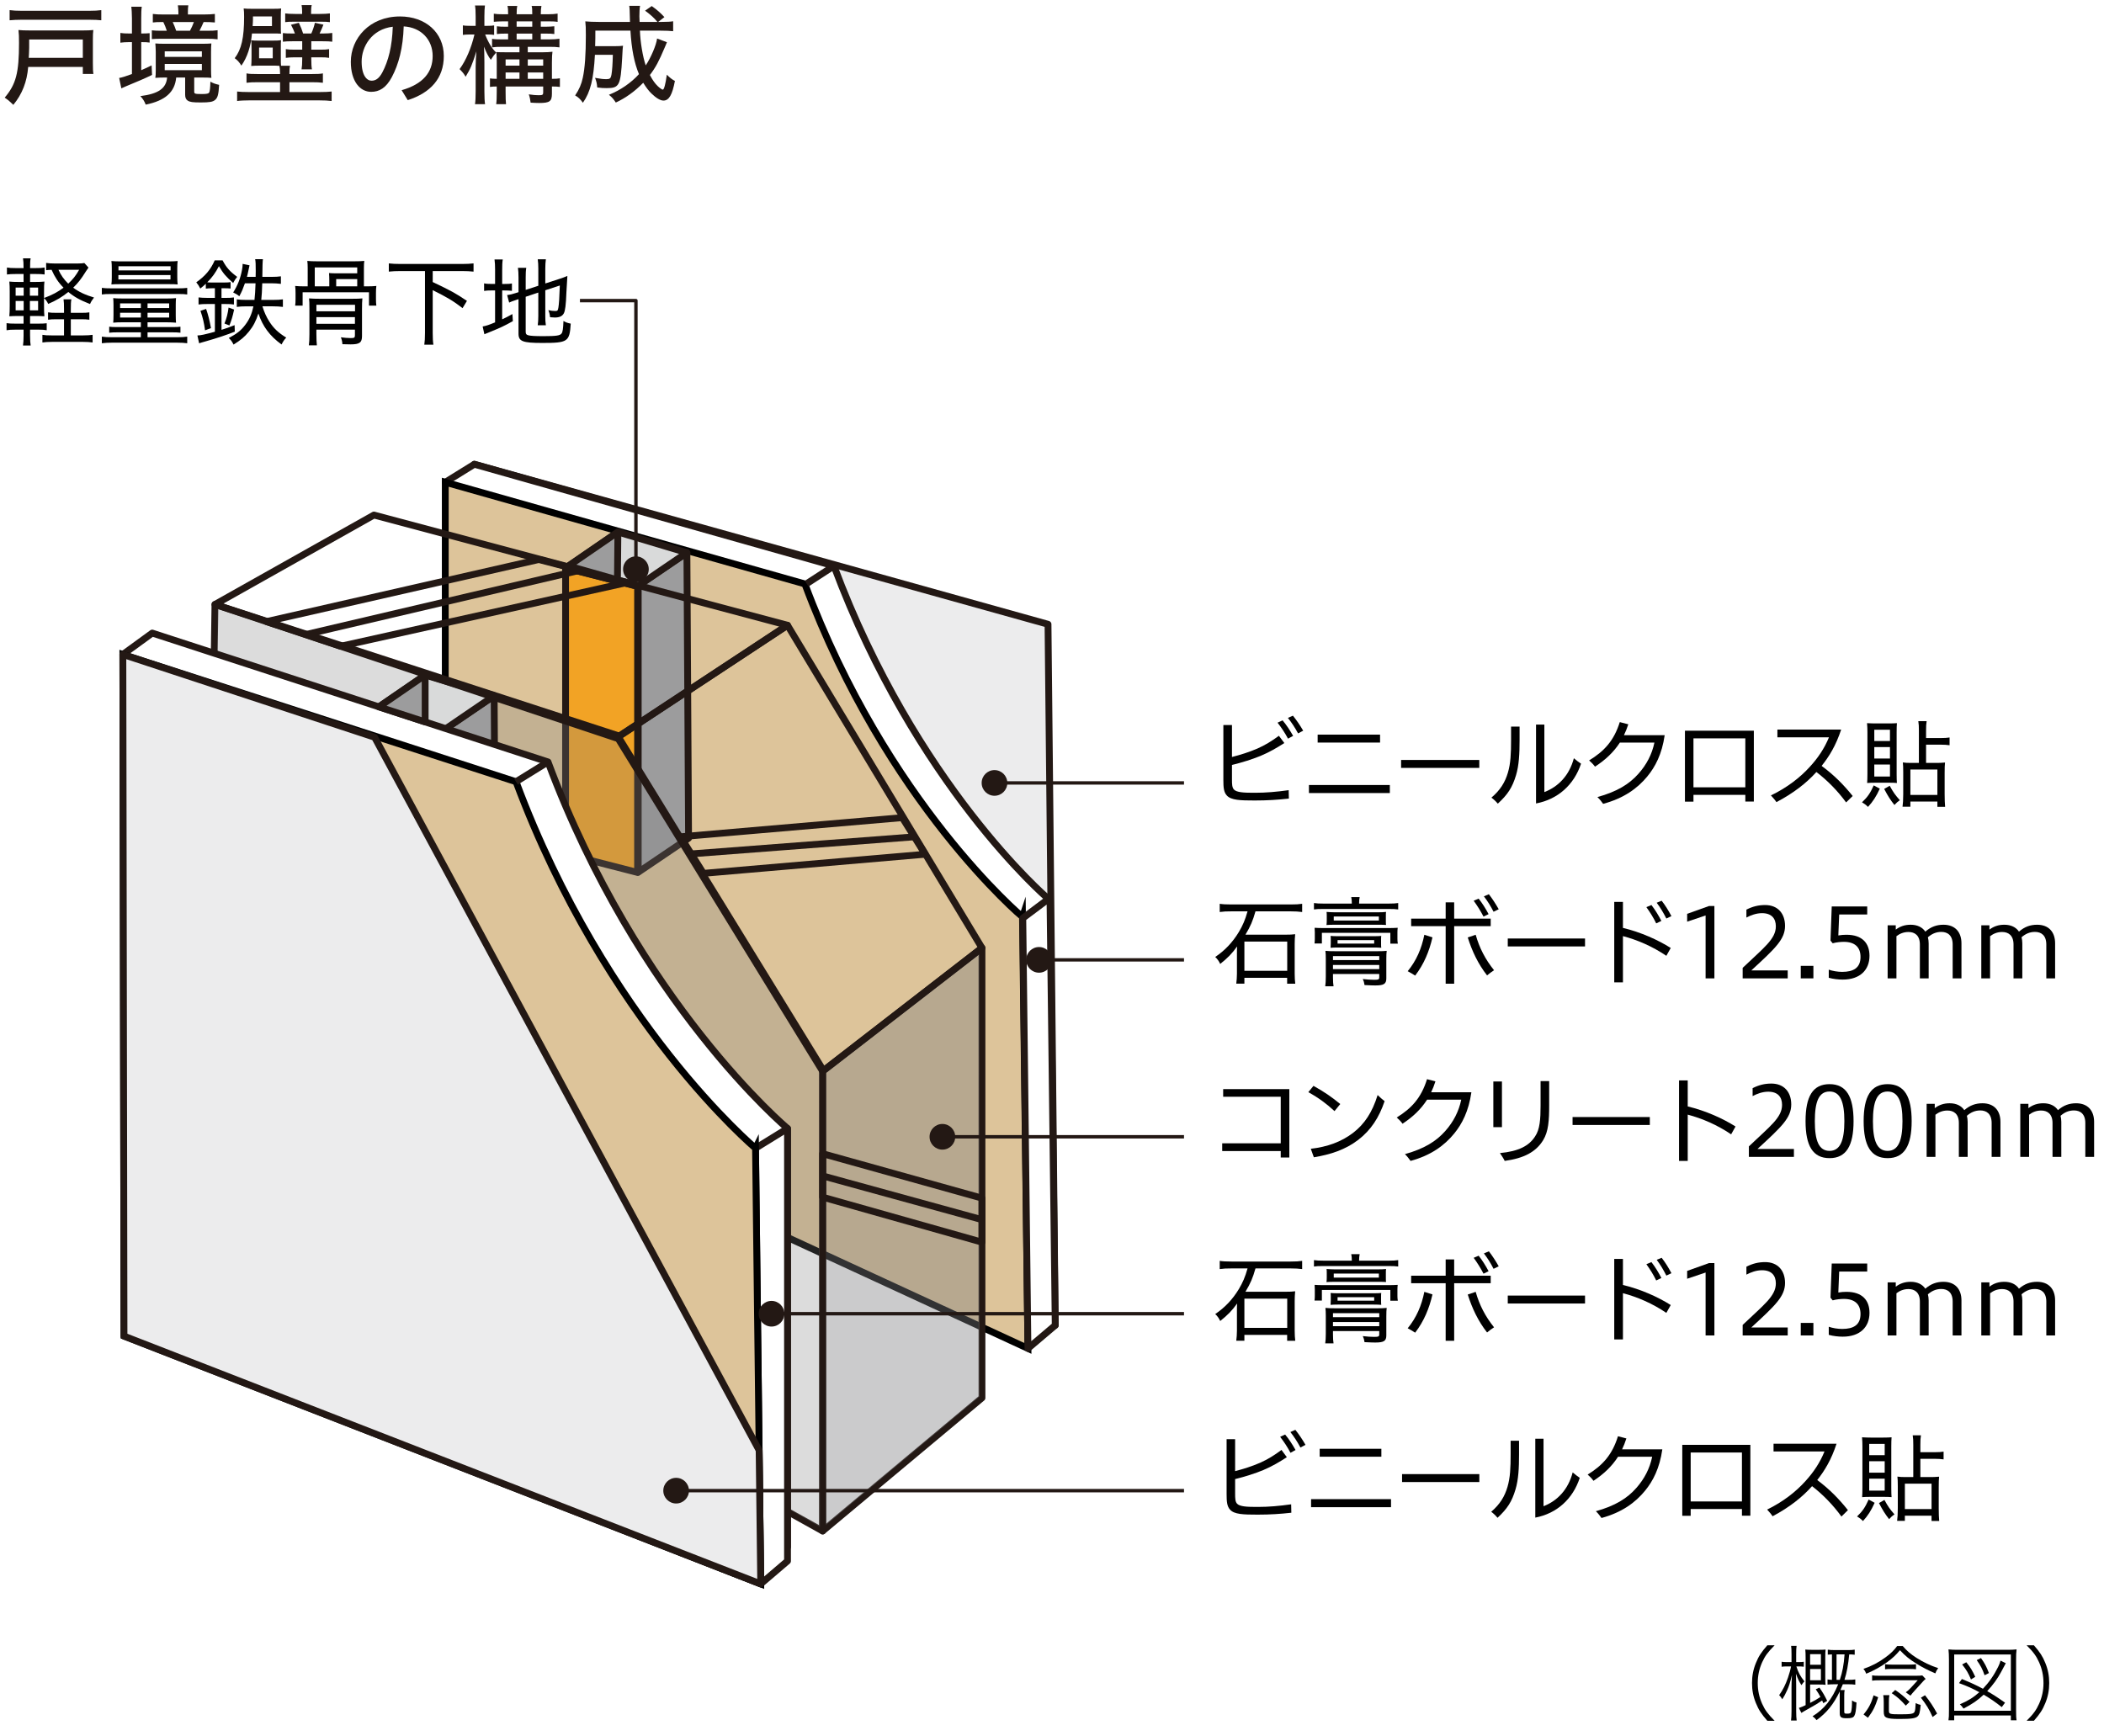 <?xml version="1.0" encoding="UTF-8"?>
<svg id="_レイヤー_2" data-name="レイヤー_2" xmlns="http://www.w3.org/2000/svg" xmlns:xlink="http://www.w3.org/1999/xlink" viewBox="0 0 308.222 254.322">
  <defs>
    <style>
      .cls-1, .cls-2, .cls-3 {
        fill: none;
      }

      .cls-4 {
        fill: #ddc49a;
        stroke: #000;
        stroke-miterlimit: 10;
      }

      .cls-5 {
        fill: #d9dada;
      }

      .cls-5, .cls-6, .cls-7, .cls-8, .cls-9, .cls-10, .cls-11, .cls-2, .cls-3, .cls-12, .cls-13 {
        stroke: #231814;
        stroke-linejoin: round;
      }

      .cls-6 {
        fill: #f2a325;
      }

      .cls-14 {
        fill: #42798f;
      }

      .cls-7 {
        fill: #9c9c9d;
      }

      .cls-8 {
        fill: #c7c7c8;
      }

      .cls-9 {
        fill: #fff;
      }

      .cls-15 {
        fill: #231814;
      }

      .cls-16 {
        fill: #427a7b;
      }

      .cls-10 {
        fill: #ececed;
      }

      .cls-11 {
        fill: url(#_新規パターンスウォッチ_38);
      }

      .cls-17 {
        opacity: .4;
      }

      .cls-17, .cls-18 {
        fill: #7e7e7f;
      }

      .cls-18 {
        opacity: .27;
      }

      .cls-19 {
        fill: #8b8b8b;
      }

      .cls-20 {
        fill: #20552e;
      }

      .cls-3 {
        stroke-width: .5px;
      }

      .cls-21 {
        fill: #d7d8db;
      }

      .cls-12 {
        fill: url(#_新規パターンスウォッチ_38-3);
      }

      .cls-13 {
        fill: url(#_新規パターンスウォッチ_38-2);
      }
    </style>
    <pattern id="_新規パターンスウォッチ_38" data-name="新規パターンスウォッチ 38" x="0" y="0" width="161.514" height="161.514" patternTransform="translate(-8162.769 -6343.587) scale(.223)" patternUnits="userSpaceOnUse" viewBox="0 0 161.514 161.514">
      <g>
        <rect class="cls-1" width="161.514" height="161.514"/>
        <rect class="cls-21" width="161.514" height="161.514"/>
        <path class="cls-19" d="M144.902,57.24c-1.201.053-2.863-.743-2.981-1.815-.035-.316-.146-.627-.188-.943-.142-1.084,1.015-2.315,2.996-1.854,1.032.24,1.93.55,2.501,1.331.718.983.686,1.746-.316,2.608-.539.464-1.214.662-2.012.671Z"/>
        <path class="cls-14" d="M116.153,127.59c-.105-.443.073-.695.509-.906.31-.151.646-.308.862-.524.333-.332,1.112-.444,1.616-.159.412.233.764.536,1.09.84.13.122.176.332.159.496-.032.322-.12.642-.214.959-.076.253-.305.369-.666.372-.532.005-1.062.042-1.594.056-.134.003-.308.002-.4-.055-.411-.257-.81-.527-1.19-.81-.108-.08-.141-.217-.172-.268Z"/>
        <path class="cls-19" d="M7.734,109.597c.211.062.447.097.627.193.3.159.575.348.837.542.255.189.239.349.057.576-.237.296-.44.608-.671.906-.077.099-.176.226-.302.258-.417.109-.846.216-1.281.258-.592.057-1.014-.272-1.043-.717-.016-.251-.065-.504-.145-.748-.148-.451.114-.885.726-1.054.372-.103.775-.142,1.195-.216Z"/>
        <path class="cls-16" d="M85.638,104.949c-.817,0-1.559-.556-1.68-1.274-.046-.269-.09-.544-.075-.814.044-.77.436-1.692,1.284-1.533.773.145,1.621,1.011,1.966,1.642.159.291.196.563.08.87-.259.684-.85,1.109-1.574,1.109Z"/>
        <path class="cls-16" d="M154.464,35.536c.059-1.151.557-1.338,1.87-1.733.157-.047.472.044.611.149.407.305.762.648,1.136.977.039.035.072.076.098.117.239.387-.092,1.432-.536,1.7-.306.185-.64.153-.985.081-.332-.069-.663-.144-1-.194-.824-.121-1.198-.458-1.195-1.098Z"/>
        <path class="cls-19" d="M59.151,116.036c-.047.264-.064.446-.114.625-.121.434-.649.654-1.336.564-.351-.046-.699-.101-1.051-.144-.779-.095-1.185-.459-1.144-.974.055-.683.629-1.092,1.589-1.314.293-.068.558-.033.775.122.347.247.721.48,1.038.742.148.122.191.296.242.379Z"/>
        <path class="cls-14" d="M45.869,123.858c0,.447-.943,1.096-1.586,1.093-.697-.004-1.402-.553-1.367-1.114.037-.595.368-1.114,1.402-1.12.83-.005,1.551.529,1.551,1.141Z"/>
        <path class="cls-16" d="M120.683,113.129c.106.633-1.226,1.14-1.981,1.148-.783.009-2.485-.616-2.405-1.099.102-.617.996-1.111,2.242-1.117,1.273-.005,2.143.427,2.144,1.068Z"/>
        <path class="cls-20" d="M8.511,132.619c-.212,1.123-.776,1.119-1.822,1.123-.77.003-1.687-.644-1.687-1.191,0-.494.844-.957,1.743-.956,1.028,0,1.763.427,1.765,1.023Z"/>
        <path class="cls-20" d="M140.317,103.73c.006-.676.767-1.209,1.608-1.137.163.014.359.114.454.218.208.227.386.474.532.727.2.346-.114.981-.563,1.141-.15.053-.368.076-.518.035-.385-.104-.765-.231-1.117-.387-.301-.133-.431-.364-.396-.598Z"/>
        <path class="cls-20" d="M46.464,66.002c.62.005,1.066.367,1.057.86-.008.457-.441.718-1.186.716-.556-.002-.904-.306-.916-.767-.01-.382.507-.867,1.046-.809Z"/>
        <path class="cls-14" d="M116.294,47.707c.019.351-.68.847-1.312.885-.255.015-.594-.039-.785-.131-.353-.171-.648-.385-.924-.598-.279-.216-.243-.462-.03-.689.449-.477,1.72-.695,2.538-.421.205.069.364.23.427.366.087.188.062.392.086.589Z"/>
        <path class="cls-14" d="M79.817,123.643c-.966.006-1.59-.391-1.598-1.017-.008-.64.755-1.209,1.628-1.215,1.05-.007,1.889.51,1.913,1.178.021.615-.773,1.046-1.943,1.054Z"/>
        <path class="cls-14" d="M152.766,126.313c1.892-.372,3.651-.783,3.706.669.119.638-.881,1.628-3.122,1.612-1.937.103-2.795-.787-1.616-1.72.252-.199.683-.375,1.032-.561Z"/>
        <path class="cls-19" d="M151.198,114.316c0,.5-.384.777-1.076.774-.629-.002-1.097-.309-1.103-.723-.006-.458.53-.897,1.105-.904.564-.007,1.073.397,1.074.852Z"/>
        <path class="cls-16" d="M127.482,59.234c.615.951.419,1.555-.332,1.878-.496.213-1.035.024-1.562-.323-.507-.333-.877-.723-.836-1.256.026-.342.022-.707.145-1.003.184-.444.743-.53,1.313-.285.647.279.987.543,1.272.988Z"/>
        <path class="cls-19" d="M124.054,66.251c.005.503-.589,1.002-1.204,1.011-.753.011-1.472-.451-1.477-.948-.006-.587.575-.979,1.398-1.02.735-.037,1.312.522,1.284.957Z"/>
        <path class="cls-19" d="M134.118,120.473c-.003-.592.548-.953,1.012-1.348.267-.228.62-.318,1.022-.318.633,0,1.06.207,1.312.646.104.182.216.363.302.55.055.118.127.256.092.368-.114.369-.195.762-.434,1.086-.274.371-.86.452-1.384.49-1.079.079-1.912-.579-1.923-1.473Z"/>
        <path class="cls-16" d="M132.381,129.727c-.69-.528-1.384-.816-1.497-1.201-.182-.618.489-1.148,1.288-1.034.566.081,1.184.584,1.429,1.011.11.192-.634.66-1.221,1.223Z"/>
        <path class="cls-20" d="M40.1,103.878c-.119-.13-.266-.246-.397-.371-.616-.587-.403-1.725.93-1.809.116-.007.237-.008.344-.036.895-.237,1.505.185,2.153.517.313.16.291.421.343.662.133.617-.145,1.1-.864,1.409-.282.121-.702.416-.938.242-.797-.59-1.196-.205-1.571-.614Z"/>
        <path class="cls-19" d="M39.16,109.177c-.747.531-1.186.843-1.626,1.156-.445-.353-1.145-.672-1.241-1.073-.06-.25.735-.778,1.254-.884.331-.068.86.406,1.613.801Z"/>
        <path class="cls-20" d="M90.428,80.991c-.004-.539.723-.867,1.335-1.227.353-.207.818-.289,1.349-.289.835,0,1.399.188,1.732.587.138.166.285.33.399.5.072.107.167.233.122.334-.15.336-.257.694-.573.988-.361.338-1.135.411-1.827.446-1.424.072-2.524-.527-2.538-1.34Z"/>
        <path class="cls-20" d="M68.059,104.736c.316.093,1.557.503,1.95.795.382.284.359.524.086.864-.356.444-2.728,2.072-3.381,2.135-.889.086-1.521-.408-1.565-1.076-.024-.376-.097-.756-.217-1.122-.221-.677.17-1.328,1.088-1.581.558-.154,1.409.095,2.039-.015Z"/>
        <path class="cls-16" d="M114.372,78.577c-.334,1.211-1.441,2.088-2.529,1.982-.407-.04-.824-.083-1.208-.214-1.096-.373-2.269-1.321-1.692-2.514.526-1.088,2.124-1.999,3.178-2.258.486-.119.894-.065,1.29.229.884.657,1.256,1.702.96,2.774Z"/>
        <path class="cls-16" d="M137.487,86.569c.088-1.726.836-2.008,2.805-2.6.236-.071.707.067.916.223.61.457,1.144.972,1.704,1.466.059.052.109.113.147.176.358.581-.139,2.149-.804,2.551-.459.277-.96.23-1.477.122-.497-.104-.994-.217-1.499-.291-1.236-.182-1.798-.686-1.792-1.647Z"/>
        <path class="cls-19" d="M73.267,71.096c.922,1.426.628,2.333-.497,2.818-.744.32-1.552.036-2.342-.484-.76-.5-1.316-1.084-1.254-1.884.039-.512.033-1.06.217-1.504.276-.667,1.114-.795,1.969-.427.971.418,1.48.814,1.908,1.482Z"/>
        <path class="cls-14" d="M92.907,143.341c-1.199.003-1.799-.349-2.205-1.065-.289-.511-.586-1.061-1.077-1.454-.758-.608-.782-1.797.141-2.442.756-.528,1.672-.944,2.583-1.32.364-.15.932-.145,1.357-.064.834.159,1.646.399,2.444.648.639.199.862.578.746,1.112-.172.787-.256,1.584-.405,2.374-.038.2-.102.456-.283.572-.817.519-1.665,1.014-2.538,1.479-.247.132-.618.133-.763.161Z"/>
        <path class="cls-14" d="M19.498,90.434c.118-2.302,1.114-2.677,3.74-3.466.314-.095.943.089,1.222.297.814.609,1.525,1.296,2.272,1.954.079.07.145.151.196.235.478.775-.185,2.865-1.072,3.401-.612.37-1.28.306-1.969.163-.663-.138-1.325-.289-1.999-.388-1.648-.242-2.397-.915-2.389-2.195Z"/>
        <path class="cls-16" d="M54.559,91.531c-2.132,1.383-3.791,1.411-5.011.491-.806-.608-.597-1.487.024-2.43.597-.906,1.408-1.645,2.803-1.861.894-.139,1.832-.334,2.658-.309,1.24.037,1.75.802,1.413,1.755-.383,1.082-.887,1.71-1.887,2.353Z"/>
        <path class="cls-16" d="M77.799,48.758c.571-.438,1.62-.447,2.389-.011.288.164.582.332.828.529.703.562,1.309,1.417.564,1.76-.679.313-2.097.163-2.94-.094-.388-.118-.674-.289-.885-.565-.472-.617-.463-1.231.043-1.619Z"/>
        <path class="cls-14" d="M72.27,31.611c-.737-.351-1.654.219-2.349.581-.841.439-.915.977-.181,1.317.797.369,2.011.35,2.766-.044.628-.328.517-1.495-.236-1.854Z"/>
        <path class="cls-19" d="M91.513,41.546c-.31.104-.609.258-.934.302-.542.074-1.101.098-1.654.105-.538.006-.75-.174-.884-.558-.175-.501-.408-.991-.592-1.49-.061-.165-.138-.378-.053-.514.282-.45.577-.907.974-1.301.539-.536,1.452-.531,2.12-.087.376.25.789.476,1.221.668.8.354,1.147,1.02.746,1.689-.243.407-.609.773-.945,1.187Z"/>
        <path class="cls-16" d="M61.14,54.038c-.967-.2-1.721-.146-2.557.308-.074.068-.332.209-.379.368-.167.559-.714,1.431-.018,2.076.578.535,1.351.87,1.981,1.322.427.307.945.409,1.582.266.795-.179,1.591-.367,2.326-.604.375-.121.777-.333.888-.544.278-.529.522-1.081.547-1.626,0-2.637-4.067-1.503-4.369-1.566Z"/>
        <path class="cls-14" d="M8.657,65.538c-1.08-.364-1.396-1.153-1.828-1.872-.249-.415-.195-.832.055-1.244.393-.648,1.034-.958,1.989-.944.396.006.794.004,1.189.031.248.017.544.029.727.133.601.345,1.267.672,1.708,1.118.506.511.29,1.161.035,1.722-.526,1.154-2.24,1.6-3.875,1.056Z"/>
        <path class="cls-19" d="M39.899,58.898c-.41.36-1.037.303-1.375-.125-.454-.574-.796-.979-.76-1.365.04-.432,1.216-1.225,1.548-1.137.722.191,1.673.829,1.699,1.31.02.37-.472.757-1.111,1.317Z"/>
        <path class="cls-14" d="M31.209,55.489c.005.503-.589,1.002-1.204,1.01-.753.011-1.472-.451-1.478-.948-.006-.587.575-.978,1.398-1.02.735-.037,1.312.522,1.284.957Z"/>
        <path class="cls-19" d="M30.59,65.835c1.224-.044,2.39.748,2.641,1.817.094.401.188.811.191,1.216.008,1.157-.489,2.559-1.775,2.367-1.172-.175-2.526-1.426-3.104-2.354-.266-.427-.348-.833-.203-1.299.322-1.04,1.166-1.708,2.25-1.747Z"/>
        <path class="cls-19" d="M127.569,148.092c.088-1.726.326-.626,2.295-1.218.236-.071-.139-1.315,1.425-1.159.61.457,1.144.972,1.704,1.466.059.052.109.114.147.176.358.581-.139,2.149-.804,2.551-.459.277-.96.23-1.477.122-.497-.104-.994-.217-1.499-.291-1.236-.182-1.798-.686-1.792-1.646Z"/>
        <path class="cls-14" d="M107.341,30.107c0,.447-.942,1.096-1.586,1.093-.697-.004-1.402-.553-1.366-1.114.037-.595.367-1.114,1.402-1.12.83-.005,1.551.529,1.55,1.141Z"/>
        <path class="cls-19" d="M140.748,29.501c-.691.005-1.137-.333-1.143-.867-.006-.545.54-1.031,1.165-1.036.751-.006,1.914.435,1.931,1.005.015.525-1.115.892-1.952.899Z"/>
        <path class="cls-16" d="M123.572,24.725c.797.301,1.013.721.911,1.371-.032.203.329,2.068-1.395,3.214-.774.212-1.597.299-2.396.356-.319.023-.693-.124-.933-.294-.471-.332-.885-.721-1.285-1.112-.321-.314-.273-.66.081-1.038.521-.558.99-1.146,1.497-1.712.128-.143.303-.323.484-.365.81-.19,1.629-.354,2.448-.489.232-.038.479.054.589.069Z"/>
        <path class="cls-19" d="M80.019,8.879c.005.503-.589,1.002-1.204,1.011-.753.011-1.472-.451-1.478-.948-.006-.587.575-.979,1.398-1.02.735-.037,1.312.522,1.284.957Z"/>
        <path class="cls-20" d="M53.971,17.29c-.005-1.305.822-2.102,1.517-2.973.401-.502.93-.338,1.533-.337.95,0,1.591.092,1.968,1.06.157.402.324.8.454,1.212.082.26.19.564.139.81-.17.814-.292,1.681-.651,2.394-.411.818-1.29.997-2.076,1.081-1.619.173-2.869-1.277-2.885-3.248Z"/>
        <path class="cls-20" d="M79.762,27.836c-1.226,0-2.339-.834-2.521-1.911-.068-.403-.135-.817-.112-1.221.067-1.156.654-2.538,1.925-2.3,1.16.218,2.431,1.516,2.948,2.464.238.436.293.844.119,1.305-.388,1.027-1.275,1.664-2.361,1.663Z"/>
        <path class="cls-19" d="M40.457,31.35c-.871.002-1.307-.253-1.602-.774-.21-.371-.426-.771-.783-1.057-.551-.442-.569-1.306.102-1.775.549-.383,1.215-.686,1.877-.959.265-.109.677-.106.986-.047.606.116,1.196.29,1.776.471.465.145.627.42.542.808-.125.572-.186,1.151-.294,1.726-.027.145-.074.331-.206.415-.594.377-1.21.737-1.845,1.075-.18.096-.45.097-.554.117Z"/>
        <path class="cls-16" d="M8.635,8.057c-1.549,1.005-2.755,1.026-3.642.357-.586-.442-.434-1.081.018-1.766.434-.659,1.023-1.195,2.037-1.352.649-.101,1.331-.242,1.932-.224.901.027,1.272.583,1.027,1.275-.279.786-.645,1.243-1.371,1.71Z"/>
        <path class="cls-19" d="M39.815,8.712c-.583-.399-.565-.948-.639-1.471-.043-.302.107-.558.38-.779.429-.349.92-.446,1.522-.288.249.066.502.126.744.205.153.049.337.103.423.198.285.312.616.623.773.974.179.402-.138.781-.455,1.096-.653.649-1.863.664-2.747.065Z"/>
        <path class="cls-19" d="M6.164,51.893c-.663.543-2.161-.025-2.958-.576-.813-.562-.468-1.215.16-1.421.885-.29,1.957-.599,2.818-.019.792.533.784,1.358-.02,2.016Z"/>
        <path class="cls-16" d="M14.848,49.912c-.003-.592.548-.953,1.012-1.348.267-.228.62-.318,1.022-.318.633,0,1.06.206,1.312.646.104.182.216.363.303.55.055.118.127.256.092.367-.114.369-.195.762-.434,1.086-.274.371-.86.452-1.384.49-1.079.079-1.913-.579-1.923-1.473Z"/>
        <path class="cls-20" d="M9.697,48.005c-.69-.528-1.384-.816-1.497-1.201-.182-.618.49-1.148,1.288-1.034.566.081,1.184.584,1.429,1.011.11.192-.634.66-1.221,1.223Z"/>
        <path class="cls-19" d="M19.901,37.646c.473.39.41.388-.15.768-.519.352-1.147.287-1.718-.179-.427-.348-.354-.802.154-1.17.42-.305,1.364.2,1.714.581Z"/>
        <path class="cls-19" d="M79.38,91.636c-.513.984-1.238,1.287-2.063,1.094-.546-.128-.726-.553-.745-1.079-.018-.505.111-.974.661-1.313.352-.218.706-.468,1.079-.601.56-.2,1.024.049,1.17.529.167.545.139.912-.102,1.371Z"/>
        <path class="cls-14" d="M71.917,93.954c-.489.345-1.38.356-1.807.024-.522-.407-.559-1.117-.076-1.457.57-.402,1.348-.348,1.947.077.535.38.381,1.077-.064,1.357Z"/>
        <path class="cls-16" d="M49.059,44.836c.691.009,1.125.356,1.111.891-.014.545-.577,1.02-1.202,1.012-.751-.009-1.335-.462-1.331-1.033.004-.525.585-.881,1.422-.87Z"/>
        <path class="cls-20" d="M101.769,115.77c.203.043.414.061.621.094.975.155,1.782,1.132.83,1.836-.083.061-.175.12-.234.193-.485.612-1.314.58-2.095.636-.377.027-.583-.184-.828-.343-.629-.41-.828-.915-.539-1.497.113-.228.184-.657.514-.636,1.116.07,1.093-.417,1.731-.283Z"/>
        <path class="cls-19" d="M99.117,108.874c.12-.766.191-1.218.262-1.669.643.058,1.453-.033,1.869.228.259.163.1.95-.208,1.282-.196.211-1.008.101-1.923.159Z"/>
        <path class="cls-19" d="M68.091,138.961c.173-.09.328-.199.494-.297.783-.462,2.3-.302,2.412.697.01.087.011.178.048.258.316.671-.247,1.128-.69,1.614-.214.235-.561.218-.882.257-.823.1-1.467-.109-1.879-.648-.161-.211-.555-.526-.322-.703.787-.598.273-.897.819-1.179Z"/>
        <path class="cls-16" d="M75.82,152.641c-1.843-1.599-1.882-2.843-.655-3.758.811-.604,1.983-.448,3.24.018,1.209.448,2.193,1.056,2.481,2.102.185.67.445,1.374.412,1.993-.05.93-1.069,1.313-2.34,1.059-1.442-.288-2.28-.666-3.138-1.415Z"/>
        <path class="cls-19" d="M41.907,149.639c.266-.07.522-.184.803-.201.469-.028.954-.012,1.434.019.467.03.657.202.784.545.166.448.382.89.557,1.337.058.148.131.338.061.451-.232.373-.476.752-.81,1.069-.454.431-1.247.366-1.84-.065-.334-.242-.699-.467-1.081-.663-.706-.362-1.025-.964-.697-1.521.2-.338.508-.633.788-.972Z"/>
        <path class="cls-16" d="M8.545,150.108c1.172.127,1.765.82,2.444,1.423.392.348-.843.611-.932,1.059-.14.704.693,1.283-.231,1.467-.383.076-.765.16-1.154.215-.245.035-.534.085-.747.022-.705-.208-1.465-.385-2.052-.722-.674-.387-.705-1.057-.665-1.648.082-1.218,1.567-2,3.338-1.815Z"/>
        <path class="cls-16" d="M9.254,80.473c0,.447-1.117,1.096-1.88,1.093-.826-.004-1.662,0-1.62-1.114.044-.595.436-1.114,1.662-1.12.984-.005,1.954,0,1.838,1.141Z"/>
        <path class="cls-19" d="M4.292,93.15c-.985.024-1.738.212-2.191.014-.729-.318-.796-1.048-.143-1.411.463-.257,1.374-.259,1.959-.105.263.069.219.797.375,1.502Z"/>
        <path class="cls-14" d="M144.817,19.241c-.105-.443.073-.695.509-.906.31-.151.646-.308.862-.524.333-.332,1.112-.444,1.616-.159.412.233.764.536,1.09.84.13.121.176.332.159.496-.032.322-.12.642-.214.959-.076.253-.305.368-.666.372-.532.005-1.062.042-1.594.056-.134.003-.308.002-.4-.055-.411-.257-.81-.527-1.19-.81-.108-.08-.141-.217-.172-.268Z"/>
        <path class="cls-19" d="M115.338,9.878c.163.97-1.877,1.745-3.033,1.758-1.199.014-3.803-.943-3.681-1.683.156-.944,1.525-1.701,3.432-1.71,1.949-.008,3.28.655,3.283,1.634Z"/>
        <path class="cls-16" d="M149.461,140.73c.535,0,1.021.364,1.101.834.03.176.059.357.049.533-.029.505-.286,1.108-.841,1.004-.506-.095-1.062-.662-1.287-1.076-.104-.191-.128-.369-.052-.57.17-.448.556-.727,1.031-.726Z"/>
        <path class="cls-14" d="M154.342,151.478c.513-.984,1.238-1.287,2.063-1.094.545.128.726.553.745,1.079.018.505-.111.974-.661,1.313-.352.218-.706.468-1.079.601-.56.2-1.023-.049-1.17-.529-.167-.545-.139-.912.102-1.371Z"/>
        <path class="cls-19" d="M107.008,149.628c.172-1.092.273-1.735.374-2.378.917.082,2.071-.048,2.664.325.37.232.142,1.355-.297,1.827-.28.301-1.436.144-2.741.227Z"/>
        <path class="cls-20" d="M139.597,153.126c.005.503-.589,1.002-1.204,1.011-.753.011-1.472-.451-1.478-.948-.006-.587.575-.979,1.398-1.02.735-.037,1.312.522,1.284.957Z"/>
        <path class="cls-16" d="M99.046,159.501c-.985.024-1.738.212-2.191.014-.729-.318-.796-1.047-.143-1.411.463-.257,1.374-.259,1.959-.105.263.069.219.797.375,1.502Z"/>
        <path class="cls-14" d="M11.405,25.077c-.703.046-1.677-.648-1.746-1.582-.02-.276-.086-.547-.11-.822-.083-.945.595-2.018,1.755-1.616.604.209,1.13.48,1.465,1.161.421.857.402,1.522-.185,2.274-.316.404-.711.577-1.178.585Z"/>
        <path class="cls-19" d="M39.224,137.846c-.057.263-.078.445-.138.623-.147.432-.787.652-1.619.562-.425-.046-.847-.101-1.273-.144-.944-.095-1.436-.457-1.386-.971-.1-1.055.762-1.089,1.926-1.31.355-.067.676-.033.94.121.421.246.873.479,1.258.739.179.121.232.295.293.378Z"/>
        <path class="cls-20" d="M99.733,60.379c-.003-.546.548-.88,1.012-1.245.267-.21.62-.294,1.022-.293.633,0,1.06.191,1.312.596.104.168.216.335.302.507.055.109.127.236.092.339-.114.341-.195.704-.434,1.002-.274.343-.86.417-1.384.453-1.079.073-1.913-.535-1.923-1.36Z"/>
        <path class="cls-14" d="M90.898,67.766c-.849-.958.289-.897.53-1.611.406-1.204,2.593-1.213,3.324-.795.456.261.142,1.553-.419,2.102-.358.35-2.349,1.53-3.435.304Z"/>
        <path class="cls-16" d="M88.359,6.333c.48-.248.812-.271,1.162-.15.109.038,1.359.15,1.393.92-.165.306-.424.614-.691.909-.107.118-.336.234-.527.298-.376.126-.764.225-1.149.319-.308.075-.497.012-.589-.164-.137-.26-.311-.505-.458-.761-.037-.065.367-.854.596-1.167.065-.089.213-.165.264-.203Z"/>
        <path class="cls-14" d="M64.094,4.222c-1.524-.14-1.711-.849-1.65-1.507.048-.518,1.457-1.467,1.854-1.362.865.229,2.004.993,2.035,1.569.033.609-.604,1.45-2.239,1.3Z"/>
        <path class="cls-19" d="M153.243,3.621c.134.493-.38,1.054-1.042,1.138-.81.102-2.368.017-1.836-.749-.157-.575.371-1.03,1.248-1.171.784-.126,1.549.351,1.63.781Z"/>
        <path class="cls-20" d="M135.799,8.946c-.256-.095-.516-.161-.774-.244-1.217-.392-2.482-1.817-1.552-2.545.081-.063.174-.121.222-.205.397-.698,1.402-.495,2.323-.414.445.039.755.352,1.098.608.879.655,1.271,1.349,1.101,2.048-.067.274-.022.816-.425.724-1.362-.31-1.187.326-1.993.027Z"/>
        <path class="cls-16" d="M59.866,122.817c.066-.259.097-.44.16-.615.153-.424.696-.604,1.374-.463.347.072.69.153,1.037.222.77.153,1.148.546,1.068,1.056-.106.677-.708,1.043-1.683,1.192-.297.046-.559-.009-.764-.179-.328-.272-.683-.532-.98-.817-.139-.133-.169-.309-.213-.396Z"/>
        <path class="cls-20" d="M64.922,152.46c.109.139.247.265.368.399.571.631.274,1.75-1.062,1.735-.116-.001-.237-.01-.346.011-.91.17-1.487-.296-2.108-.676-.3-.183-.259-.441-.293-.685-.087-.625.226-1.087.967-1.341.29-.1.731-.363.953-.171.752.648,1.177.293,1.521.729Z"/>
        <path class="cls-19" d="M79.285,131.158c.784-.474,1.246-.753,1.707-1.032.417.385,1.092.755,1.158,1.162.041.254-.791.721-1.316.789-.335.043-.828-.469-1.549-.919Z"/>
        <path class="cls-16" d="M34.464,147.415c.584-.944,1.33-1.192,2.139-.937.534.168.683.606.663,1.131-.02.505-.183.963-.757,1.261-.367.191-.739.414-1.121.52-.573.158-1.017-.124-1.128-.614-.126-.556-.071-.919.204-1.36Z"/>
        <path class="cls-14" d="M48.052,139.175c.513-.307,1.403-.253,1.803.11.49.445.475,1.155-.032,1.459-.598.359-1.37.247-1.936-.221-.506-.418-.3-1.102.165-1.348Z"/>
        <path class="cls-19" d="M21.427,132.884c-.53.465-1.34.391-1.777-.162-.586-.742-1.028-1.265-.982-1.763.051-.558,1.571-1.582,1.999-1.469.933.247,2.161,1.071,2.195,1.692.026.479-.609.977-1.435,1.701Z"/>
        <path class="cls-14" d="M13.196,121.165c.007.65-.761,1.294-1.555,1.305-.973.014-1.902-.582-1.908-1.224-.008-.758.743-1.264,1.805-1.317.949-.047,1.695.674,1.658,1.236Z"/>
        <path class="cls-16" d="M23.879,114.774c.892.011,1.453.46,1.435,1.15-.018.704-.746,1.317-1.552,1.307-.97-.012-1.724-.597-1.719-1.334.005-.678.756-1.137,1.837-1.124Z"/>
        <path class="cls-19" d="M23.427,156.586c.11.139.247.265.368.399.571.631.274,1.75-1.062,1.735-.116-.001-.237-.01-.346.011-.91.17-1.487-.296-2.108-.676-.3-.183-.259-.441-.293-.685-.087-.625.226-1.087.967-1.341.29-.1.731-.363.953-.171.751.648,1.177.293,1.521.729Z"/>
        <path class="cls-14" d="M16.589,147.963c.784-.474,1.246-.753,1.707-1.032.417.385,1.092.755,1.158,1.162.041.254-.791.721-1.316.789-.335.043-.828-.469-1.549-.919Z"/>
        <path class="cls-19" d="M151.613,79.927c.078.587-.424,1.015-.834,1.465-.236.26-.575.394-.974.444-.628.08-1.078-.071-1.383-.475-.127-.168-.26-.333-.369-.507-.069-.11-.158-.238-.138-.353.066-.38.097-.781.293-1.132.225-.403.796-.557,1.311-.661,1.06-.214,1.97.333,2.093,1.219Z"/>
        <path class="cls-20" d="M156.972,81.167c.751.437,1.475.635,1.636,1.002.258.59-.341,1.201-1.148,1.188-.571-.009-1.248-.43-1.545-.823-.133-.177.546-.735,1.056-1.367Z"/>
        <path class="cls-14" d="M154.477,65.221c-.069-.498.458-1.068,1.067-1.154.746-.106,1.517.261,1.585.754.08.581-.447,1.043-1.258,1.188-.725.129-1.367-.352-1.394-.787Z"/>
        <path class="cls-14" d="M130.623,98.354c-.019-.351.68-.847,1.312-.885.255-.015.594.039.785.132.353.171.648.385.924.598.279.216.243.463.03.689-.449.477-1.72.696-2.538.421-.205-.069-.364-.23-.427-.366-.087-.188-.062-.392-.086-.589Z"/>
        <path class="cls-20" d="M119.435,86.827c-.615-.951-.419-1.556.331-1.878.496-.213,1.035-.024,1.562.323.507.333.877.723.836,1.256-.026.342-.022.707-.145,1.003-.184.444-.743.53-1.313.285-.647-.279-.987-.543-1.272-.988Z"/>
        <path class="cls-19" d="M122.863,79.81c-.005-.503.589-1.002,1.204-1.011.753-.011,1.472.451,1.477.948.006.587-.575.979-1.398,1.02-.735.037-1.312-.522-1.284-.957Z"/>
        <path class="cls-19" d="M121.429,17.279c-.005-.503.589-1.002,1.204-1.011.753-.011,1.472.451,1.478.948.006.587-.575.978-1.398,1.02-.735.037-1.312-.522-1.284-.957Z"/>
        <path class="cls-14" d="M137.822,48.119c-.333-.033-.681-.027-1.021-.044-1.603-.08-2.915-1.467-1.334-2.722.137-.109.291-.216.388-.34.81-1.033,2.175-1.122,3.464-1.338.622-.104.957.189,1.358.397,1.028.534,1.348,1.287.861,2.242-.191.374-.315,1.053-.859,1.076-1.838.076-1.809.831-2.857.728Z"/>
        <path class="cls-20" d="M28.65,9.492c1.067-.01,1.956-.255,2.356.032.642.461.394,1.482-.466,1.974-.609.349-1.587.329-2.147.101-.252-.103.116-1.118.258-2.106Z"/>
        <path class="cls-19" d="M24.596,22.294c-.753-.021-.69-.066-.435-.856.236-.733.893-1.144,1.799-1.125.676.014.948.509.735,1.249-.177.612-1.472.837-2.098.732Z"/>
      </g>
    </pattern>
    <pattern id="_新規パターンスウォッチ_38-2" data-name="新規パターンスウォッチ 38" patternTransform="translate(-8048.414 -6296.597) scale(.223)" xlink:href="#_新規パターンスウォッチ_38"/>
    <pattern id="_新規パターンスウォッチ_38-3" data-name="新規パターンスウォッチ 38" patternTransform="translate(-8048.414 -6296.597) scale(.223)" xlink:href="#_新規パターンスウォッチ_38"/>
  </defs>
  <g id="_デザイン" data-name="デザイン">
    <g>
      <path class="cls-15" d="M4.13,9.807c-.177,2.177-.881,3.985-2.177,5.554-.112-.111-.225-.208-.257-.24-.399-.384-.496-.464-1.008-.816,1.664-1.969,2.097-3.633,2.097-8.019,0-.961-.016-1.329-.08-1.889.496.048.912.063,1.633.063h7.875c.592,0,1.057-.016,1.457-.063-.049.336-.064.832-.064,1.44v3.409c0,.801.016,1.248.08,1.585h-1.553v-1.024H4.13ZM14.838,2.972c-.4-.048-1.008-.08-1.793-.08H3.186c-.688,0-1.297.032-1.777.08v-1.488c.448.063,1.057.096,1.777.096h9.859c.769,0,1.345-.032,1.793-.096v1.488ZM12.133,8.478v-2.688h-7.859v1.232c-.016.56-.031,1.04-.063,1.456h7.923Z"/>
      <path class="cls-15" d="M19.329,2.731c-.017-.8-.032-1.312-.097-1.745h1.537c-.064.417-.08.929-.08,1.745v2.177h.08c.48,0,.832-.016,1.152-.048v1.377c-.32-.049-.624-.064-1.152-.064h-.08v4.113c.416-.176.672-.304,1.521-.704l.064,1.393c-.864.433-2.354,1.072-3.81,1.665-.24.096-.528.224-.688.304l-.32-1.521c.353-.048,1.009-.256,1.873-.576v-4.674h-.416c-.577,0-.865.032-1.281.08v-1.425c.385.064.736.08,1.297.08h.4v-2.177ZM24.099,11.359c-.496,0-.88.016-1.345.048.048-.288.064-.545.064-1.121v-2.688c-.017-.576-.032-.944-.064-1.232.288.031.864.048,1.505.048h5.25c.673,0,1.104-.017,1.457-.048-.032.32-.048.672-.048,1.248v2.577c0,.528.016.912.048,1.217-.368-.032-.561-.048-1.297-.048h-1.217v2.064c0,.32.112.353,1.153.353.688,0,.944-.064,1.04-.225.096-.176.16-.72.176-1.585.433.24.721.337,1.28.465-.08,1.408-.208,1.889-.592,2.209-.336.288-.816.368-2.081.368-1.2,0-1.584-.049-1.937-.272-.256-.176-.368-.448-.368-.864v-2.513h-1.312c-.192,2.129-1.601,3.393-4.466,3.969-.192-.512-.433-.88-.784-1.248,2.641-.336,3.777-1.12,3.921-2.721h-.384ZM29.829,2.123c.641,0,1.232-.032,1.648-.08v1.249c-.48-.048-1.008-.064-1.648-.064-.208.48-.4.896-.608,1.28h1.089c.768,0,1.152-.016,1.568-.08v1.329c-.448-.064-.944-.08-1.616-.08h-6.563c-.736,0-.976.016-1.456.048v-1.28c.448.048.784.063,1.425.063h.768c-.16-.479-.288-.832-.512-1.28h-.208c-.593,0-.977.017-1.329.064v-1.249c.448.064.929.08,1.617.08h2.129v-.384c-.017-.416-.032-.704-.08-.961h1.536c-.048.272-.063.545-.063.961v.384h2.305ZM24.131,8.334h5.442v-.816h-5.442v.816ZM24.131,10.286h5.442v-.912h-5.442v.912ZM27.828,4.508c.24-.448.4-.8.576-1.28h-3.105c.145.288.4.929.513,1.28h2.017Z"/>
      <path class="cls-15" d="M36.913,4.908c-.176,1.921-.688,3.474-1.553,4.706-.256-.448-.608-.832-.977-1.089.992-1.296,1.377-2.993,1.377-6.05,0-.544-.017-.929-.064-1.232.24.032.769.048,1.377.048h2.769c.721,0,1.152-.016,1.345-.048-.032.176-.048.688-.048,1.2v1.312c0,.704,0,.944.032,1.185-.064,0-.097-.016-.112-.016h-.192l-.208-.017h-3.745ZM42.483,9.63c-.064.32-.08.576-.08,1.057v.16h3.266c.815,0,1.248-.016,1.632-.096v1.376c-.528-.063-.848-.08-1.632-.08h-3.266v1.441h4.386c.849,0,1.393-.032,1.793-.08v1.393c-.465-.064-1.089-.097-1.889-.097h-10.101c-.688,0-1.44.032-1.856.097v-1.393c.368.048.944.08,1.776.08h4.514v-1.441h-3.281c-.8,0-1.12.017-1.633.08v-1.376c.385.08.801.096,1.633.096h3.281v-.16c0-.464-.032-.769-.096-1.04-.544-.032-.608-.032-1.024-.032h-1.761c-.576,0-1.04.016-1.345.048.032-.368.048-.704.048-1.328v-1.121c0-.64-.016-.976-.048-1.312.336.032.528.049,1.12.049h1.905c.736,0,1.072-.017,1.345-.064-.032.256-.032.561-.032,1.265v1.265c0,.672,0,1.008.032,1.216h1.312ZM39.842,3.82v-1.409h-2.785v.416c0,.257-.016.561-.048.993h2.833ZM37.953,8.542h2.001v-1.568h-2.001v1.568ZM43.203,4.908c-.16-.448-.304-.769-.576-1.28l1.152-.288c.288.592.465,1.04.625,1.568h1.2c.224-.496.416-1.072.528-1.568l1.248.272c-.176.447-.336.848-.56,1.296h.496c.56,0,1.088-.032,1.36-.08v1.28c-.4-.048-.736-.063-1.408-.063h-1.665v1.232h1.36c.608,0,.896-.016,1.249-.08v1.28c-.353-.063-.656-.08-1.265-.08h-1.345v.24c0,.688.032,1.217.096,1.521h-1.521c.064-.464.097-.752.097-1.521v-.24h-1.137c-.528,0-.912.032-1.265.08v-1.28c.368.064.672.08,1.28.08h1.121v-1.232h-1.473c-.528,0-.961.016-1.361.063v-1.264c.32.048.625.063,1.312.063h.448ZM44.26,1.723c0-.432-.032-.704-.08-.976h1.489c-.064.208-.097.496-.097.976v.32h1.28c.608,0,1.153-.032,1.473-.08v1.281c-.319-.049-.72-.064-1.344-.064h-3.922c-.593,0-.977.016-1.28.064v-1.281c.288.048.832.08,1.44.08h1.04v-.32Z"/>
      <path class="cls-15" d="M58.836,13.216c3.121-.896,4.546-2.609,4.546-5.01,0-2.369-1.665-4.194-4.242-4.338-.096,3.153-.736,5.554-1.744,7.442-.849,1.585-1.841,2.146-3.025,2.146-1.616,0-2.978-1.521-2.978-4.402,0-3.409,2.722-6.643,7.203-6.643,3.762,0,6.419,2.385,6.419,5.795,0,3.281-1.953,5.394-5.282,6.466l-.896-1.456ZM52.978,9.038c0,2.049.784,2.785,1.44,2.785.561,0,1.072-.256,1.585-1.2.896-1.697,1.44-3.826,1.536-6.707-3.089.368-4.562,2.913-4.562,5.122Z"/>
      <path class="cls-15" d="M71.074,5.053c.432,1.136,1.04,2.129,1.616,2.641-.288.32-.561.688-.784,1.072-.368-.479-.688-1.104-1.009-1.937.049.561.049.977.064,2.321v4.241c0,.784.032,1.521.096,1.873h-1.473c.064-.4.097-.977.097-1.873v-3.585c0-.673.048-1.585.111-2.289-.64,2.017-.88,2.577-1.584,3.729-.225-.416-.416-.641-.881-1.12.929-1.249,1.729-3.138,2.177-5.074h-.624c-.496,0-.849.031-1.072.063v-1.393c.256.048.544.064,1.072.064h.801v-1.36c0-.833-.032-1.297-.097-1.617h1.457c-.048.336-.08.881-.08,1.617v1.36h.448c.464,0,.672-.017.977-.064v1.393c-.288-.048-.561-.063-.944-.063h-.368ZM73.555,6.861c-.656,0-1.024.016-1.473.08v-1.249c.368.064.769.08,1.425.08h.929v-.848h-.4c-.561,0-.881.016-1.249.063v-1.137c.289.049.785.064,1.249.064h.4v-.784h-.736c-.513,0-1.072.032-1.36.063v-1.185c.384.064.72.08,1.344.08h.753c0-.656-.017-.912-.097-1.216h1.441c-.064.256-.097.576-.097,1.216h2.289c0-.72-.016-.96-.096-1.216h1.44c-.064.288-.096.704-.096,1.216h1.12c.576,0,.944-.031,1.345-.096v1.217c-.353-.064-.753-.08-1.345-.08h-1.12v.784h.735c.433,0,.977-.032,1.249-.064v1.137c-.336-.048-.641-.063-1.232-.063h-.752v.848h1.232c.607,0,1.136-.032,1.504-.096v1.265c-.479-.064-.768-.08-1.504-.08h-3.138v.8h2.129c.656,0,1.152-.031,1.488-.08-.048.288-.08.816-.08,1.585v2.385c.545,0,.849-.016,1.169-.08v1.265c-.384-.048-.624-.063-1.169-.063v1.04c0,1.137-.319,1.377-1.872,1.377-.305,0-.753-.017-1.249-.049-.032-.336-.144-.912-.271-1.216.624.096,1.072.128,1.456.128.561,0,.656-.064.656-.4v-.88h-5.506v.736c0,1.024.016,1.376.063,1.856h-1.44c.064-.464.08-.961.08-1.856v-.736c-.4,0-.672.016-.992.063v-1.248c.192.032.608.063.992.063v-2.448c0-.688-.016-1.137-.063-1.473.319.016.624.031,1.584.031h1.809v-.8h-2.545ZM76.1,8.702h-2.032v.912h2.032v-.912ZM76.1,10.623h-2.032v.928h2.032v-.928ZM77.973,3.916v-.784h-2.289v.784h2.289ZM77.973,5.772v-.848h-2.289v.848h2.289ZM79.573,9.614v-.912h-2.257v.912h2.257ZM79.573,11.551v-.928h-2.257v.928h2.257Z"/>
      <path class="cls-15" d="M97.702,6.188c-.097.225-.177.4-.288.688-.913,2.146-1.329,2.945-2.209,4.114.416.784.736,1.232,1.168,1.648.272.256.608.496.721.496.191,0,.399-.801.592-2.193.368.385.849.769,1.185.913-.384,2.032-.864,2.881-1.681,2.881-.448,0-1.072-.368-1.745-1.024-.432-.416-.768-.864-1.216-1.585-1.217,1.249-2.562,2.226-4.018,2.897-.368-.561-.576-.784-1.009-1.137,1.665-.656,3.266-1.761,4.402-3.025-.688-1.632-1.089-3.681-1.249-6.37h-5.138c0,1.104,0,1.185-.032,2.272h2.929c.545,0,.849-.016,1.153-.063-.049.288-.049.464-.129,1.856-.224,3.97-.416,4.354-2.257,4.354-.479,0-.8-.016-1.393-.096-.048-.576-.111-.88-.319-1.408.88.16,1.216.191,1.664.191.496,0,.641-.111.736-.624.112-.608.176-1.601.208-2.945h-2.625c-.192,3.554-.656,5.459-1.761,7.027-.4-.561-.688-.816-1.137-1.072.593-.881.929-1.665,1.121-2.594.304-1.376.448-3.393.448-6.227,0-1.088-.017-1.44-.08-2.032.416.048,1.232.08,1.969.08h4.577c-.048-1.873-.048-1.937-.111-2.354h1.584c-.063.337-.096.913-.096,1.521,0,.08,0,.288.032.833h2.609c-.497-.593-.977-1.041-1.81-1.648l.977-.673c.736.513,1.265.977,1.857,1.617l-.913.704h.528c.784,0,1.329-.032,1.665-.097v1.457c-.448-.048-.977-.08-1.841-.08h-3.025c.048,1.616.416,3.842.849,5.09.769-1.152,1.553-2.993,1.664-3.938l1.441.544Z"/>
    </g>
    <polygon class="cls-10" points="153.528 91.461 154.585 194.176 70.561 165.047 69.487 68.018 153.528 91.461"/>
    <path class="cls-9" d="M153.403,131.54s-19.257-16.514-31.237-48.621l-52.678-14.901-4.258,2.636,88.816,116.767-.643-55.88Z"/>
    <path class="cls-4" d="M149.788,134.344s-19.899-16.683-31.88-48.79l-52.678-14.901v87.501l85.358,39.409-.8-63.22Z"/>
    <polygon class="cls-11" points="143.852 204.809 120.514 224.31 120.514 156.947 143.852 138.884 143.852 204.809"/>
    <polygon class="cls-17" points="143.493 204.603 120.913 223.49 120.913 157.136 143.46 139.699 143.493 204.603"/>
    <polygon class="cls-7" points="100.872 122.804 93.495 127.791 93.495 85.792 100.627 80.971 100.872 122.804"/>
    <polygon class="cls-6" points="93.404 127.826 82.854 125.123 82.854 83.207 93.404 85.91 93.404 127.826"/>
    <polygon class="cls-5" points="93.396 85.904 82.862 83.207 90.518 77.948 100.627 80.971 93.396 85.904"/>
    <polygon class="cls-13" points="111.441 232.062 115.366 221.447 120.514 224.31 120.514 156.67 90.452 107.753 31.49 88.558 29.866 200.038 111.441 232.062"/>
    <polygon class="cls-18" points="111.849 232.561 115.747 221.208 120.122 223.705 120.04 156.947 90.86 108.252 31.897 89.057 30.274 200.537 111.849 232.561"/>
    <polygon class="cls-7" points="72.637 143.765 65.259 148.752 65.259 106.753 72.392 101.931 72.637 143.765"/>
    <polygon class="cls-6" points="65.169 148.786 54.619 146.084 54.619 104.168 65.169 106.87 65.169 148.786"/>
    <polygon class="cls-5" points="65.161 106.865 54.627 104.168 62.283 98.908 72.392 101.931 65.161 106.865"/>
    <path class="cls-9" d="M115.366,165.328s-21.901-18.36-35.086-53.697l-57.977-18.878-4.305,3.131,97.368,130.758v-61.315Z"/>
    <polygon class="cls-9" points="154.585 194.176 150.588 197.564 149.832 134.528 153.816 131.54 154.585 194.176"/>
    <polygon class="cls-9" points="115.366 228.708 111.441 232.062 110.68 168.229 115.366 165.335 115.366 228.708"/>
    <polygon class="cls-11" points="143.852 138.884 120.514 156.947 90.452 108.03 115.366 91.606 143.852 138.884"/>
    <polygon class="cls-12" points="115.366 91.606 90.287 108.129 31.49 88.558 54.78 75.458 115.366 91.606"/>
    <path class="cls-4" d="M110.68,168.229s-21.901-18.36-35.086-53.697l-57.596-18.647.168,99.867,93.275,36.309-.761-63.833Z"/>
    <polygon class="cls-10" points="54.878 108.018 111.208 212.483 111.441 232.062 18.166 195.753 17.998 95.885 54.878 108.018"/>
    <line class="cls-9" x1="75.594" y1="114.532" x2="80.28" y2="111.632"/>
    <line class="cls-9" x1="118.171" y1="85.513" x2="122.166" y2="82.919"/>
    <polygon class="cls-2" points="99.692 122.597 132.183 119.795 135.537 125.157 103.046 127.957 99.692 122.597"/>
    <line class="cls-8" x1="134.039" y1="122.597" x2="101.358" y2="125.097"/>
    <polygon class="cls-2" points="39.036 91.07 78.931 81.978 91.863 85.35 49.895 94.684 39.036 91.07"/>
    <line class="cls-2" x1="84.959" y1="83.55" x2="44.762" y2="92.976"/>
    <polygon class="cls-2" points="143.852 175.541 120.514 169.026 120.514 175.398 143.852 181.991 143.852 175.541"/>
    <line class="cls-8" x1="120.514" y1="172.283" x2="143.852" y2="178.695"/>
    <g>
      <path d="M4.406,49.194c0,.645.028,1.051.084,1.429h-1.12c.056-.392.084-.826.084-1.456v-.869h-1.205c-.603,0-.868.015-1.288.084v-1.036c.378.056.644.07,1.288.07h1.205v-1.121h-.687c-.574,0-.98.015-1.4.042.042-.434.056-.896.056-1.513v-2.115c0-.616-.014-1.036-.056-1.457.378.043.728.057,1.4.057h.687v-1.163h-1.148c-.575,0-.896.015-1.289.07v-1.022c.393.07.672.084,1.289.084h1.148c0-.742-.028-1.022-.084-1.429h1.12c-.07.336-.084.729-.084,1.429h.841c.616,0,.896-.014,1.288-.084v1.022c-.392-.056-.686-.07-1.288-.07h-.841v1.163h.742c.673,0,.967-.014,1.359-.057-.042.379-.057.701-.057,1.43v.98c1.149-.421,2.031-.883,2.857-1.514-.756-.756-1.274-1.54-1.75-2.619-.421.015-.561.028-.799.057v-1.065c.364.057.729.085,1.274.085h3.348c.448,0,.771-.028.98-.07l.603.672c-.112.154-.196.267-.364.532-.756,1.205-1.135,1.682-1.877,2.409.854.631,1.737,1.051,3.054,1.443-.28.35-.435.603-.588.952-1.443-.56-2.283-1.022-3.18-1.765-.925.742-1.724,1.219-2.942,1.751-.182-.378-.35-.603-.616-.854v1.162c0,.687.015,1.135.057,1.499-.393-.027-.729-.042-1.387-.042h-.715v1.121h1.261c.603,0,.812-.015,1.177-.057v1.022c-.406-.069-.658-.084-1.219-.084h-1.219v.896ZM2.291,42.135v1.19h1.177v-1.19h-1.177ZM2.291,44.096v1.373h1.177v-1.373h-1.177ZM5.583,43.325v-1.19h-1.205v1.19h1.205ZM5.583,45.469v-1.373h-1.205v1.373h1.205ZM11.858,45.833c.63,0,.883-.014,1.232-.07v1.079c-.35-.057-.687-.07-1.246-.07h-1.471v2.367h1.82c.603,0,.995-.028,1.373-.084v1.12c-.406-.056-.799-.084-1.373-.084h-4.608c-.588,0-.967.028-1.373.084v-1.12c.406.07.715.084,1.331.084h1.835v-2.367h-1.051c-.588,0-.938.014-1.288.07v-1.079c.364.057.672.07,1.303.07h1.036v-.546c0-.715-.014-1.065-.07-1.43h1.149c-.07.351-.084.715-.084,1.43v.546h1.484ZM8.566,39.529c.351.784.799,1.415,1.429,2.031.715-.672,1.093-1.148,1.597-2.031h-3.025Z"/>
      <path d="M14.919,42.177c.378.057.784.07,1.414.07h9.693c.631,0,1.022-.014,1.401-.07v.967c-.364-.056-.687-.07-1.387-.07h-9.722c-.673,0-1.036.015-1.4.07v-.967ZM17.902,47.22c-.547,0-.896.014-1.317.056.028-.35.042-.546.042-1.148v-1.457c0-.392-.014-.644-.042-.994.295.042.701.056,1.331.056h6.584c.546,0,.882-.014,1.288-.056-.027.28-.042.532-.042.967v1.513c0,.519.015.868.042,1.12-.532-.042-.84-.056-1.316-.056h-2.857v.7h3.642c.574,0,.883-.014,1.177-.056v.882c-.364-.042-.672-.056-1.219-.056h-3.6v.715h4.328c.673,0,1.022-.015,1.485-.085v.967c-.406-.056-.883-.084-1.485-.084h-9.539c-.616,0-1.051.028-1.484.084v-.967c.448.07.812.085,1.484.085h4.23v-.715h-3.404c-.56,0-.868.014-1.232.056v-.882c.294.042.603.056,1.19.056h3.446v-.7h-2.731ZM17.72,41.631c-.784,0-1.05.014-1.4.042.042-.309.056-.589.056-1.093v-1.303c0-.448-.014-.687-.056-1.036.435.042.771.056,1.415.056h6.905c.645,0,.952-.014,1.387-.056-.042.336-.056.588-.056,1.036v1.303c0,.42.014.742.056,1.093-.35-.028-.603-.042-1.4-.042h-6.906ZM17.342,40.944h7.634v-.645h-7.634v.645ZM17.355,39.613h7.635v-.602h-7.635v.602ZM17.594,44.446v.687h3.04v-.687h-3.04ZM17.594,45.819v.7h3.04v-.7h-3.04ZM21.614,45.133h3.166v-.687h-3.166v.687ZM21.614,46.52h3.166v-.7h-3.166v.7Z"/>
      <path d="M31.048,42.233c-.336,0-.589.014-.896.056v-.715c-.322.309-.448.406-.812.701q-.252-.519-.589-.911c1.331-.938,2.115-1.877,2.704-3.222h1.148c.574,1.079,1.078,1.639,2.144,2.424-.253.294-.364.462-.589.896-1.078-.953-1.457-1.401-2.087-2.466-.519.995-.967,1.611-1.709,2.367.309.028.435.028.7.028h1.821c.406,0,.645-.014.896-.056v.938c-.294-.028-.505-.042-.91-.042h-.421v1.414h.589c.546,0,.896-.014,1.232-.069v1.036c-.336-.056-.673-.07-1.232-.07h-.589v3.782c.715-.224,1.037-.336,1.919-.687l.028.953c-1.064.434-2.563.938-4.188,1.4-.322.098-.477.14-.687.196-.237.084-.252.084-.35.112l-.252-1.149c.504-.014,1.008-.126,2.562-.546v-4.062h-1.078c-.588,0-.938.015-1.316.07v-1.036c.35.042.756.069,1.33.069h1.064v-1.414h-.434ZM30.039,48.396c-.154-1.121-.309-1.779-.672-2.857l.826-.28c.308.896.477,1.555.714,2.815l-.868.322ZM32.883,47.401c.336-.84.477-1.429.603-2.339l.812.294c-.238,1.093-.379,1.527-.687,2.325l-.729-.28ZM35.88,41.505c-.336.924-.42,1.148-.826,1.904-.308-.266-.532-.392-.896-.56.645-.995,1.064-2.073,1.289-3.278.069-.364.098-.616.098-.91l1.009.21q-.07.336-.168.784c-.07.337-.112.561-.21.911h1.274c.014-.351.014-.49.014-.841,0-1.036-.014-1.387-.084-1.751h1.135q-.07.406-.084,2.592h1.261c.714,0,1.078-.028,1.457-.084v1.106c-.435-.057-.953-.084-1.429-.084h-1.303c-.028.994-.07,1.82-.141,2.437h1.695c.63,0,1.106-.027,1.471-.084v1.107c-.435-.057-.925-.084-1.443-.084h-1.555c.252.826.574,1.555,1.009,2.227.603.967,1.345,1.667,2.479,2.354-.322.351-.435.532-.687,1.009-1.723-1.247-2.76-2.647-3.39-4.539-.364,1.121-.757,1.877-1.4,2.662-.617.756-1.191,1.246-2.242,1.891-.224-.448-.35-.63-.7-.967,1.163-.602,1.793-1.093,2.424-1.933.603-.799.952-1.597,1.19-2.703h-1.009c-.588,0-1.051.027-1.429.084v-1.107c.351.057.841.084,1.387.084h1.205c.07-.658.126-1.414.154-2.437h-1.556Z"/>
      <path d="M53.816,41.953c.546,0,.841-.015,1.316-.057-.042.337-.056.616-.056,1.051v.826c0,.448.014.701.056,1.009h-1.078v-1.961h-9.722v1.961h-1.093c.043-.308.057-.574.057-1.009v-.826c0-.435-.014-.714-.057-1.051.477.042.771.057,1.331.057h.505v-2.676c0-.435-.015-.742-.057-1.051.435.042.799.057,1.4.057h5.548c.602,0,.952-.015,1.4-.057-.042.309-.056.574-.056,1.051v2.676h.504ZM46.351,48.957c0,.686.027,1.26.069,1.639h-1.176c.056-.379.084-.826.084-1.653v-3.684c0-.812-.015-1.19-.057-1.541.519.042.925.056,1.569.056h4.748c.729,0,1.079-.014,1.499-.056-.042.42-.056.854-.056,1.611v3.907c0,.953-.351,1.219-1.667,1.219-.225,0-.687-.014-1.205-.027-.027-.393-.069-.603-.224-1.009.462.07,1.064.112,1.429.112.546,0,.63-.057.63-.421v-.812h-5.645v.659ZM48.241,41.028c0-.351-.014-.7-.042-1.022.351.028.658.042,1.19.042h2.942v-.868h-6.22v2.773h2.129v-.925ZM52.01,45.608v-.952h-5.659v.952h5.659ZM51.995,47.443v-.98h-5.645v.98h5.645ZM52.332,41.953v-1.064h-3.082v1.064h3.082Z"/>
      <path d="M58.67,39.712c-.673,0-1.205.027-1.709.084v-1.205c.49.057.994.084,1.709.084h8.992c.7,0,1.205-.027,1.709-.084v1.205c-.519-.057-1.022-.084-1.709-.084h-4.272v1.61c2.704,1.289,3.25,1.583,5.015,2.76l-.644,1.064c-1.373-1.064-2.283-1.597-4.371-2.634v6.262c0,.784.028,1.261.099,1.723h-1.331c.07-.476.099-.938.099-1.723v-9.062h-3.586Z"/>
      <path d="M72.529,39.586c0-.673-.028-1.177-.084-1.569h1.205c-.07.448-.084.854-.084,1.583v2.003h.363c.561,0,.812-.014,1.065-.07v1.079c-.351-.042-.617-.057-1.093-.057h-.336v4.23c.546-.252.784-.378,1.498-.771l.07,1.037c-1.387.771-1.765.938-3.614,1.694-.336.127-.406.154-.56.225l-.253-1.135c.519-.098.869-.21,1.821-.603v-4.679h-.462c-.574,0-.799.015-1.148.07v-1.106c.321.07.574.084,1.148.084h.462v-2.017ZM77.012,48.62c0,.309.084.421.393.505.308.084.938.126,2.199.126,1.891,0,2.438-.084,2.661-.393.168-.21.238-.729.28-1.835.35.21.546.28,1.064.393-.168,2.661-.42,2.829-4.174,2.829-2.886,0-3.475-.238-3.475-1.358v-5.057l-.182.056c-.841.28-.854.294-1.19.448l-.295-1.106c.406-.042.812-.14,1.261-.294l.406-.126v-2.13c0-.616-.027-1.036-.084-1.442h1.219c-.07.42-.084.826-.084,1.4v1.835l1.849-.602v-2.55c0-.574-.027-.883-.084-1.331h1.191c-.057.406-.084.854-.084,1.359v2.185l2.114-.686c.463-.154.743-.253,1.121-.421q-.098,1.401-.14,2.354c-.07,1.919-.183,2.745-.379,3.124-.224.42-.645.616-1.316.616-.196,0-.364-.015-.7-.042-.042-.435-.112-.7-.252-1.037.336.084.714.126,1.022.126s.378-.069.448-.504c.084-.49.153-1.471.21-3.235l-2.129.7v3.768c0,.547.014.938.084,1.359h-1.191c.057-.421.084-.785.084-1.387v-3.404l-1.849.616v5.141Z"/>
    </g>
    <g>
      <polyline class="cls-3" points="93.159 83.394 93.159 44.04 84.959 44.04"/>
      <circle class="cls-15" cx="93.159" cy="83.394" r="1.88"/>
    </g>
    <g>
      <path d="M180.476,110.909c1.305-.336,2.467-.7,3.714-1.232,1.148-.505,2.141-1.121,3.161-1.877l.794,1.064c-1.077.687-2.154,1.33-3.501,1.891-1.248.505-2.665.953-4.168,1.317v2.129c0,.7.015,1.19.298,1.484.383.406,1.475.463,2.665.463h.538c1.433,0,3.006-.127,4.806-.379l.028,1.233c-1.673.182-3.133.279-5.004.279-2.126,0-3.459-.042-4.082-.728-.454-.49-.511-1.177-.511-2.298v-8.026h1.262v4.679ZM187.89,105.544c.566.673,1.049,1.401,1.545,2.27l-.751.406c-.454-.854-.964-1.611-1.531-2.339l.737-.337ZM189.406,104.857c.539.673,1.007,1.346,1.503,2.199l-.752.393c-.481-.896-.936-1.568-1.488-2.27l.737-.322Z"/>
      <path d="M203.602,116.19h-11.851v-1.177h11.851v1.177ZM193.027,108.794v-1.162h9.143v1.162h-9.143Z"/>
      <path d="M216.706,112.506h-11.454v-1.162h11.454v1.162Z"/>
      <path d="M222.609,106.455v2.017c0,1.934-.085,3.67-.524,5.113-.539,1.793-1.205,2.815-2.665,4.16-.284-.337-.596-.631-.936-.883,1.304-1.106,1.998-2.255,2.409-3.642.411-1.373.468-2.844.468-4.777v-1.988h1.248ZM225.019,106.16h1.22v9.89c2.069-.798,3.657-2.451,4.323-4.959.354.309.694.561,1.049.799-1.035,3.109-3.402,5.225-6.592,5.827v-11.557Z"/>
      <path d="M237.302,108.794c-.936,1.442-2.141,2.55-3.644,3.53-.283-.379-.538-.631-.864-.911,2.226-1.358,3.643-2.899,4.493-5.616l1.248.321c-.185.575-.397,1.107-.638,1.598h5.968c-.397,2.773-1.39,4.65-2.552,6.051-1.446,1.751-3.444,3.194-6.464,4.006-.213-.294-.496-.672-.837-.994,2.85-.784,4.649-1.877,6.011-3.418,1.177-1.316,1.984-2.844,2.339-4.566h-5.061Z"/>
      <path d="M248.081,116.456v.995h-1.248v-10.395h10.093v10.38h-1.247v-.98h-7.598ZM255.679,108.178h-7.598v7.172h7.598v-7.172Z"/>
      <path d="M270.442,117.562c-1.219-1.667-2.708-3.193-4.352-4.454-1.418,1.583-3.36,3.109-5.854,4.412-.213-.322-.496-.645-.809-.98,2.382-1.148,4.267-2.619,5.67-4.16,1.205-1.303,2.155-2.703,2.836-4.356h-7.556v-1.135h9.342c-.78,2.367-1.758,3.937-2.864,5.323,1.829,1.345,3.247,2.787,4.551,4.412l-.964.938Z"/>
      <path d="M275.38,115.546c-.553,1.19-.978,1.849-1.729,2.675-.326-.321-.496-.448-.879-.672.837-.799,1.205-1.345,1.716-2.479l.893.477ZM274.657,114.677c-.426,0-.894.015-1.134.042.028-.336.042-.77.042-1.344v-6.094c0-.435-.014-.883-.057-1.331.411.028.864.042,1.247.042h1.9c.553,0,.921-.014,1.232-.042-.028.28-.042.757-.042,1.331v6.163c0,.505.014,1.051.042,1.274-.269-.027-.708-.042-1.176-.042h-2.056ZM274.572,108.57h2.296v-1.653h-2.296v1.653ZM274.572,111.133h2.296v-1.681h-2.296v1.681ZM274.572,113.767h2.296v-1.751h-2.296v1.751ZM276.826,115.125c.553.995.794,1.331,1.488,2.115-.326.225-.468.351-.794.701-.609-.771-.922-1.261-1.503-2.354l.809-.463ZM283.771,111.777c.284,0,.667-.014,1.163-.056-.043.364-.057.757-.057,1.526v3.096c0,.757.028,1.429.07,1.863h-1.134v-.771h-3.955v.757h-1.148c.057-.351.1-1.079.1-1.835v-3.236c0-.687-.015-1.036-.057-1.414.383.056.681.069,1.19.069h1.162v-4.734c0-.63-.014-.938-.085-1.387h1.22c-.071.42-.085.757-.085,1.4v1.079h2.098c.624,0,.992-.028,1.347-.084v1.135c-.426-.057-.794-.084-1.333-.084h-2.111v2.675h1.615ZM279.859,116.47h3.955v-3.726h-3.955v3.726Z"/>
    </g>
    <g>
      <line class="cls-3" x1="173.45" y1="114.708" x2="145.686" y2="114.708"/>
      <circle class="cls-15" cx="145.686" cy="114.708" r="1.88"/>
    </g>
    <g>
      <path d="M180.937,215.54c1.288-.336,2.438-.7,3.67-1.232,1.135-.505,2.115-1.121,3.123-1.877l.785,1.064c-1.064.687-2.13,1.33-3.46,1.891-1.232.505-2.634.953-4.118,1.317v2.129c0,.7.014,1.19.294,1.484.378.406,1.457.463,2.634.463h.532c1.414,0,2.97-.127,4.748-.379l.028,1.233c-1.653.182-3.096.279-4.944.279-2.102,0-3.418-.042-4.034-.728-.448-.49-.505-1.177-.505-2.298v-8.026h1.247v4.679ZM188.263,210.175c.56.673,1.036,1.401,1.526,2.27l-.742.406c-.448-.854-.953-1.611-1.513-2.339l.729-.337ZM189.761,209.488c.532.673.995,1.346,1.485,2.199l-.742.393c-.477-.896-.925-1.568-1.472-2.27l.729-.322Z"/>
      <path d="M203.775,220.821h-11.711v-1.177h11.711v1.177ZM193.325,213.425v-1.162h9.035v1.162h-9.035Z"/>
      <path d="M216.712,217.137h-11.318v-1.162h11.318v1.162Z"/>
      <path d="M222.531,211.086v2.017c0,1.934-.084,3.67-.518,5.113-.532,1.793-1.19,2.815-2.634,4.16-.28-.337-.588-.631-.925-.883,1.289-1.106,1.976-2.255,2.382-3.642.406-1.373.462-2.844.462-4.777v-1.988h1.232ZM224.913,210.791h1.204v9.89c2.046-.798,3.614-2.451,4.272-4.959.351.309.687.561,1.037.799-1.022,3.109-3.362,5.225-6.514,5.827v-11.557Z"/>
      <path d="M237.035,213.425c-.924,1.442-2.115,2.55-3.6,3.53-.28-.379-.532-.631-.854-.911,2.199-1.358,3.6-2.899,4.44-5.616l1.232.321c-.182.575-.392,1.107-.63,1.598h5.896c-.392,2.773-1.372,4.65-2.521,6.051-1.43,1.751-3.404,3.194-6.388,4.006-.21-.294-.49-.672-.826-.994,2.815-.784,4.594-1.877,5.938-3.418,1.163-1.316,1.961-2.844,2.312-4.566h-5.001Z"/>
      <path d="M247.674,221.087v.995h-1.232v-10.395h9.974v10.38h-1.232v-.98h-7.509ZM255.183,212.809h-7.509v7.172h7.509v-7.172Z"/>
      <path d="M269.758,222.193c-1.205-1.667-2.676-3.193-4.301-4.454-1.4,1.583-3.319,3.109-5.785,4.412-.21-.322-.49-.645-.799-.98,2.354-1.148,4.217-2.619,5.604-4.16,1.19-1.303,2.129-2.703,2.802-4.356h-7.466v-1.135h9.23c-.771,2.367-1.737,3.937-2.829,5.323,1.807,1.345,3.207,2.787,4.496,4.412l-.952.938Z"/>
      <path d="M274.625,220.177c-.546,1.19-.966,1.849-1.709,2.675-.321-.321-.49-.448-.868-.672.826-.799,1.19-1.345,1.695-2.479l.882.477ZM273.911,219.308c-.42,0-.883.015-1.121.042.028-.336.042-.77.042-1.344v-6.094c0-.435-.014-.883-.056-1.331.406.028.854.042,1.232.042h1.877c.547,0,.911-.014,1.219-.042-.027.28-.042.757-.042,1.331v6.163c0,.505.015,1.051.042,1.274-.266-.027-.7-.042-1.162-.042h-2.031ZM273.827,213.201h2.269v-1.653h-2.269v1.653ZM273.827,215.764h2.269v-1.681h-2.269v1.681ZM273.827,218.397h2.269v-1.751h-2.269v1.751ZM276.054,219.756c.547.995.785,1.331,1.472,2.115-.322.225-.463.351-.785.701-.602-.771-.91-1.261-1.484-2.354l.798-.463ZM282.918,216.408c.28,0,.658-.014,1.148-.056-.042.364-.056.757-.056,1.526v3.096c0,.757.027,1.429.069,1.863h-1.12v-.771h-3.908v.757h-1.135c.057-.351.099-1.079.099-1.835v-3.236c0-.687-.015-1.036-.057-1.414.379.056.673.069,1.177.069h1.148v-4.734c0-.63-.014-.938-.084-1.387h1.205c-.07.42-.084.757-.084,1.4v1.079h2.073c.616,0,.98-.028,1.33-.084v1.135c-.42-.057-.784-.084-1.316-.084h-2.087v2.675h1.597ZM279.052,221.101h3.908v-3.726h-3.908v3.726Z"/>
    </g>
    <g>
      <line class="cls-3" x1="173.45" y1="218.4" x2="99.049" y2="218.4"/>
      <circle class="cls-15" cx="99.049" cy="218.4" r="1.88"/>
    </g>
    <g>
      <path d="M180.418,185.839c-.799,0-1.12.014-1.737.098v-1.204c.448.07.896.098,1.724.098h8.656c.784,0,1.219-.027,1.695-.098v1.204c-.532-.069-1.009-.098-1.695-.098h-5.141c-.393,1.387-.729,2.186-1.471,3.418h5.883c.616,0,.995-.014,1.401-.07-.042.406-.07.953-.07,1.387v4.413c0,.532.028,1.036.084,1.456h-1.19v-.868h-6.262v.854h-1.19c.056-.448.098-.925.098-1.457v-2.983c0-.435,0-.603.028-1.009-.757,1.051-1.373,1.681-2.479,2.563-.196-.42-.406-.714-.729-1.022,1.401-.938,2.535-2.129,3.46-3.656.574-.966.925-1.778,1.274-3.025h-2.339ZM182.295,194.552h6.275v-4.286h-6.275v4.286Z"/>
      <path d="M198.032,184.704c0-.406-.015-.63-.084-.952h1.232c-.056.294-.084.546-.084.952h4.216c.757,0,1.163-.028,1.513-.084v.938c-.364-.056-.77-.07-1.526-.07h-9.315c-.826,0-1.148.015-1.498.07v-.938c.336.056.771.084,1.526.084h4.021ZM192.569,190.546c.027-.238.042-.448.042-.673v-.98c0-.182-.015-.435-.028-.645.378.028.799.042,1.499.042h9.203c.616,0,1.008-.014,1.471-.042-.028.238-.042.42-.042.645v.98c0,.252.014.42.056.7h-1.093v-1.583h-10.029v1.556h-1.078ZM195.272,195.014v.477c0,.603.028.994.084,1.331h-1.219c.057-.393.084-.812.084-1.401v-2.633c0-.575-.014-.757-.056-1.163.42.042.784.056,1.568.056h5.926c.756,0,1.106-.014,1.484-.056-.042.336-.056.603-.056,1.232v2.802c0,.812-.364,1.036-1.625,1.036-.322,0-.757-.014-1.569-.056-.056-.393-.111-.574-.252-.883.547.07,1.219.112,1.667.112.631,0,.742-.056.742-.364v-.49h-6.779ZM194.362,186.567c0-.294,0-.406-.028-.645.294.028.854.056,1.219.056h6.247c.574,0,.896-.014,1.247-.056-.028.225-.028.336-.028.687v.561c0,.35,0,.518.028.658-.532-.028-.771-.028-1.232-.028h-6.304c-.477,0-.953.015-1.19.042.027-.196.042-.42.042-.658v-.616ZM194.95,190.069c0-.294,0-.435-.028-.631.309.028.617.042,1.079.042h5.238c.575,0,.785-.014,1.107-.042-.028.183-.028.253-.028.659v.392c0,.42,0,.505.028.687-.322-.028-.673-.042-1.093-.042h-5.281c-.406,0-.742.014-1.051.042.015-.154.028-.378.028-.658v-.448ZM202.052,192.395h-6.779v.588h6.779v-.588ZM195.272,193.697v.603h6.779v-.603h-6.779ZM195.385,187.184h6.611v-.588h-6.611v.588ZM195.945,190.56h5.364v-.505h-5.364v.505Z"/>
      <path d="M209.848,189.649c-.477,2.059-1.247,3.922-2.536,5.603-.378-.238-.714-.448-1.093-.645,1.275-1.555,2.031-3.306,2.438-5.337l1.191.379ZM213.027,196.442h-1.247v-8.433h-5.057v-1.106h5.057v-2.381h1.247v2.381h5.351v1.106h-5.351v8.433ZM216.179,189.271c.546,1.934,1.4,3.586,2.689,5.197-.351.224-.687.476-1.022.756-1.331-1.694-2.213-3.6-2.83-5.561l1.163-.393ZM216.613,183.976c.532.673,1.008,1.429,1.456,2.27l-.742.364c-.435-.841-.925-1.611-1.442-2.325l.729-.309ZM218.111,183.332c.519.672.98,1.387,1.443,2.198l-.757.364c-.448-.882-.882-1.555-1.415-2.255l.729-.308Z"/>
      <path d="M232.196,190.979h-11.318v-1.162h11.318v1.162Z"/>
      <path d="M237.75,196.246h-1.274v-11.794h1.274v3.81c2.634.631,5.142,1.766,7.004,2.942l-.645,1.148c-2.072-1.401-4.244-2.325-6.359-2.886v6.779ZM241.925,184.914c.546.715,1.009,1.457,1.457,2.325l-.757.364c-.42-.868-.91-1.639-1.442-2.381l.742-.309ZM243.424,184.284c.532.687.98,1.4,1.429,2.255l-.743.351c-.448-.883-.868-1.583-1.414-2.312l.729-.294Z"/>
      <path d="M249.859,195.658v-9.217l-2.703.91v-1.148l3.207-1.148h.785v10.604h-1.289Z"/>
      <path d="M255.289,195.658v-1.541c3.068-2.928,4.861-4.216,4.861-6.079,0-1.163-.631-1.933-2.031-1.933-.841,0-1.653.308-2.283.644v-1.162c.91-.462,1.765-.673,2.745-.673,1.835,0,2.914,1.219,2.914,3.054,0,1.947-1.373,3.25-4.945,6.527h5.337v1.163h-6.598Z"/>
      <path d="M265.65,193.823v1.835h-1.85v-1.835h1.85Z"/>
      <path d="M267.903,194.384c.561.196,1.303.322,1.961.322,1.625,0,2.689-.561,2.689-2.186,0-1.457-.868-2.213-2.438-2.213-.42,0-1.106.056-1.639.21l-.322-.393.183-5h5.196v1.176h-4.104l-.126,3.068c.393-.07.812-.099,1.191-.099,2.325,0,3.375,1.247,3.375,3.082,0,2.059-1.372,3.487-3.922,3.487-.616,0-1.4-.084-2.045-.266v-1.19Z"/>
      <path d="M276.527,195.658v-7.774h1.19v.631c.645-.49,1.345-.715,2.186-.715.966,0,1.709.364,2.143,1.009.826-.715,1.667-1.009,2.661-1.009,1.682,0,2.634,1.051,2.634,2.731v5.127h-1.288v-4.959c0-1.345-.743-1.849-1.667-1.849-.799,0-1.415.308-1.962.784.07.28.112.574.112.896v5.127h-1.288v-4.959c0-1.345-.757-1.835-1.667-1.835-.7,0-1.275.238-1.766.616v6.178h-1.288Z"/>
      <path d="M290.247,195.658v-7.774h1.19v.631c.645-.49,1.345-.715,2.186-.715.966,0,1.709.364,2.143,1.009.826-.715,1.667-1.009,2.662-1.009,1.681,0,2.633,1.051,2.633,2.731v5.127h-1.289v-4.959c0-1.345-.742-1.849-1.666-1.849-.799,0-1.415.308-1.962.784.07.28.112.574.112.896v5.127h-1.288v-4.959c0-1.345-.757-1.835-1.667-1.835-.701,0-1.275.238-1.766.616v6.178h-1.288Z"/>
    </g>
    <g>
      <line class="cls-3" x1="173.45" y1="192.477" x2="113.023" y2="192.477"/>
      <circle class="cls-15" cx="113.023" cy="192.477" r="1.88"/>
    </g>
    <g>
      <path d="M180.418,133.523c-.799,0-1.12.014-1.737.098v-1.204c.448.07.896.098,1.724.098h8.656c.784,0,1.219-.027,1.695-.098v1.204c-.532-.069-1.009-.098-1.695-.098h-5.141c-.393,1.387-.729,2.186-1.471,3.418h5.883c.616,0,.995-.014,1.401-.07-.042.406-.07.953-.07,1.387v4.412c0,.533.028,1.037.084,1.457h-1.19v-.868h-6.262v.854h-1.19c.056-.448.098-.925.098-1.457v-2.983c0-.435,0-.603.028-1.009-.757,1.051-1.373,1.681-2.479,2.563-.196-.42-.406-.714-.729-1.022,1.401-.938,2.535-2.129,3.46-3.656.574-.966.925-1.778,1.274-3.025h-2.339ZM182.295,142.236h6.275v-4.286h-6.275v4.286Z"/>
      <path d="M198.032,132.389c0-.406-.015-.63-.084-.952h1.232c-.056.294-.084.546-.084.952h4.216c.757,0,1.163-.027,1.513-.084v.938c-.364-.056-.77-.07-1.526-.07h-9.315c-.826,0-1.148.015-1.498.07v-.938c.336.057.771.084,1.526.084h4.021ZM192.569,138.23c.027-.238.042-.448.042-.673v-.98c0-.183-.015-.435-.028-.645.378.028.799.042,1.499.042h9.203c.616,0,1.008-.014,1.471-.042-.028.238-.042.42-.042.645v.98c0,.252.014.42.056.7h-1.093v-1.583h-10.029v1.556h-1.078ZM195.272,142.698v.477c0,.603.028.994.084,1.331h-1.219c.057-.393.084-.812.084-1.401v-2.633c0-.575-.014-.757-.056-1.163.42.042.784.056,1.568.056h5.926c.756,0,1.106-.014,1.484-.056-.042.336-.056.603-.056,1.232v2.802c0,.812-.364,1.036-1.625,1.036-.322,0-.757-.014-1.569-.056-.056-.393-.111-.574-.252-.883.547.07,1.219.112,1.667.112.631,0,.742-.056.742-.364v-.49h-6.779ZM194.362,134.252c0-.294,0-.406-.028-.645.294.028.854.056,1.219.056h6.247c.574,0,.896-.014,1.247-.056-.028.225-.028.336-.028.687v.561c0,.35,0,.518.028.658-.532-.028-.771-.028-1.232-.028h-6.304c-.477,0-.953.014-1.19.042.027-.196.042-.42.042-.658v-.616ZM194.95,137.754c0-.294,0-.435-.028-.631.309.028.617.042,1.079.042h5.238c.575,0,.785-.014,1.107-.042-.028.183-.028.253-.028.659v.392c0,.42,0,.505.028.687-.322-.028-.673-.042-1.093-.042h-5.281c-.406,0-.742.014-1.051.042.015-.154.028-.378.028-.658v-.448ZM202.052,140.079h-6.779v.588h6.779v-.588ZM195.272,141.382v.603h6.779v-.603h-6.779ZM195.385,134.868h6.611v-.588h-6.611v.588ZM195.945,138.244h5.364v-.504h-5.364v.504Z"/>
      <path d="M209.848,137.334c-.477,2.059-1.247,3.922-2.536,5.603-.378-.238-.714-.448-1.093-.645,1.275-1.555,2.031-3.306,2.438-5.337l1.191.379ZM213.027,144.127h-1.247v-8.433h-5.057v-1.106h5.057v-2.381h1.247v2.381h5.351v1.106h-5.351v8.433ZM216.179,136.955c.546,1.934,1.4,3.586,2.689,5.197-.351.224-.687.476-1.022.756-1.331-1.694-2.213-3.6-2.83-5.561l1.163-.393ZM216.613,131.66c.532.673,1.008,1.429,1.456,2.27l-.742.364c-.435-.841-.925-1.611-1.442-2.325l.729-.309ZM218.111,131.016c.519.673.98,1.388,1.443,2.199l-.757.364c-.448-.882-.882-1.555-1.415-2.255l.729-.309Z"/>
      <path d="M232.196,138.664h-11.318v-1.162h11.318v1.162Z"/>
      <path d="M237.75,143.931h-1.274v-11.794h1.274v3.811c2.634.63,5.142,1.765,7.004,2.941l-.645,1.148c-2.072-1.4-4.244-2.325-6.359-2.886v6.779ZM241.925,132.599c.546.715,1.009,1.457,1.457,2.325l-.757.364c-.42-.868-.91-1.639-1.442-2.381l.742-.309ZM243.424,131.969c.532.687.98,1.4,1.429,2.255l-.743.351c-.448-.883-.868-1.583-1.414-2.312l.729-.294Z"/>
      <path d="M249.859,143.343v-9.217l-2.703.91v-1.148l3.207-1.148h.785v10.604h-1.289Z"/>
      <path d="M255.289,143.343v-1.541c3.068-2.928,4.861-4.216,4.861-6.079,0-1.163-.631-1.933-2.031-1.933-.841,0-1.653.308-2.283.644v-1.162c.91-.463,1.765-.673,2.745-.673,1.835,0,2.914,1.219,2.914,3.054,0,1.947-1.373,3.25-4.945,6.527h5.337v1.163h-6.598Z"/>
      <path d="M265.65,141.508v1.835h-1.85v-1.835h1.85Z"/>
      <path d="M267.903,142.068c.561.196,1.303.322,1.961.322,1.625,0,2.689-.561,2.689-2.186,0-1.457-.868-2.213-2.438-2.213-.42,0-1.106.056-1.639.21l-.322-.393.183-5.001h5.196v1.177h-4.104l-.126,3.068c.393-.07.812-.099,1.191-.099,2.325,0,3.375,1.247,3.375,3.082,0,2.059-1.372,3.487-3.922,3.487-.616,0-1.4-.084-2.045-.266v-1.19Z"/>
      <path d="M276.527,143.343v-7.774h1.19v.631c.645-.49,1.345-.715,2.186-.715.966,0,1.709.364,2.143,1.009.826-.715,1.667-1.009,2.661-1.009,1.682,0,2.634,1.051,2.634,2.731v5.127h-1.288v-4.959c0-1.345-.743-1.849-1.667-1.849-.799,0-1.415.309-1.962.784.07.28.112.574.112.896v5.127h-1.288v-4.959c0-1.345-.757-1.835-1.667-1.835-.7,0-1.275.238-1.766.616v6.178h-1.288Z"/>
      <path d="M290.247,143.343v-7.774h1.19v.631c.645-.49,1.345-.715,2.186-.715.966,0,1.709.364,2.143,1.009.826-.715,1.667-1.009,2.662-1.009,1.681,0,2.633,1.051,2.633,2.731v5.127h-1.289v-4.959c0-1.345-.742-1.849-1.666-1.849-.799,0-1.415.309-1.962.784.07.28.112.574.112.896v5.127h-1.288v-4.959c0-1.345-.757-1.835-1.667-1.835-.701,0-1.275.238-1.766.616v6.178h-1.288Z"/>
    </g>
    <g>
      <line class="cls-3" x1="173.45" y1="140.631" x2="152.208" y2="140.631"/>
      <circle class="cls-15" cx="152.208" cy="140.631" r="1.88"/>
    </g>
    <g>
      <path d="M188.879,169.584h-1.261v-.938h-8.573v-1.135h8.573v-6.821h-8.433v-1.121h9.693v10.016Z"/>
      <path d="M192.416,159.093c1.597.882,2.717,1.667,3.922,2.661l-.841,1.036c-1.135-1.05-2.325-1.946-3.838-2.773l.757-.924ZM192.023,168.31c2.438-.28,4.482-1.022,6.205-2.34,1.667-1.288,2.802-2.997,3.586-5.532.337.336.673.616,1.022.896-.812,2.395-1.988,4.229-3.866,5.673-1.891,1.442-4.033,2.143-6.499,2.549l-.448-1.246Z"/>
      <path d="M209.063,161.109c-.924,1.443-2.115,2.55-3.6,3.53-.28-.379-.532-.631-.854-.911,2.199-1.358,3.6-2.899,4.44-5.616l1.232.321c-.182.575-.392,1.107-.63,1.598h5.896c-.392,2.773-1.372,4.65-2.521,6.051-1.429,1.751-3.404,3.193-6.388,4.006-.21-.294-.49-.672-.826-.994,2.815-.784,4.594-1.877,5.938-3.418,1.163-1.316,1.961-2.844,2.312-4.566h-5.001Z"/>
      <path d="M218.764,165.144v-6.695h1.261v6.695h-1.261ZM226.944,158.392v3.572c0,2.157-.098,3.811-.882,5.085-1.065,1.736-2.816,2.647-5.632,3.039-.195-.406-.434-.742-.7-1.148,2.718-.252,4.272-1.051,5.155-2.451.7-1.022.798-2.535.798-4.511v-3.586h1.261Z"/>
      <path d="M241.688,164.821h-11.318v-1.162h11.318v1.162Z"/>
      <path d="M247.241,170.088h-1.274v-11.794h1.274v3.81c2.634.631,5.142,1.766,7.004,2.942l-.645,1.148c-2.072-1.401-4.244-2.325-6.359-2.886v6.779Z"/>
      <path d="M256.199,169.5v-1.541c3.068-2.928,4.861-4.216,4.861-6.079,0-1.163-.631-1.933-2.031-1.933-.841,0-1.653.308-2.283.644v-1.162c.91-.462,1.765-.673,2.745-.673,1.835,0,2.914,1.219,2.914,3.054,0,1.947-1.373,3.25-4.945,6.527h5.337v1.163h-6.598Z"/>
      <path d="M264.501,164.261c0-3.628,1.064-5.421,3.517-5.421s3.516,1.835,3.516,5.421-1.064,5.421-3.516,5.421-3.517-1.807-3.517-5.421ZM270.188,164.261c0-2.857-.616-4.342-2.171-4.342-1.569,0-2.157,1.484-2.157,4.342s.588,4.356,2.157,4.356c1.555,0,2.171-1.498,2.171-4.356Z"/>
      <path d="M273.013,164.261c0-3.628,1.064-5.421,3.517-5.421s3.516,1.835,3.516,5.421-1.064,5.421-3.516,5.421-3.517-1.807-3.517-5.421ZM278.7,164.261c0-2.857-.616-4.342-2.171-4.342-1.569,0-2.157,1.484-2.157,4.342s.588,4.356,2.157,4.356c1.555,0,2.171-1.498,2.171-4.356Z"/>
      <path d="M282.239,169.5v-7.774h1.19v.631c.645-.49,1.345-.715,2.186-.715.966,0,1.709.364,2.143,1.009.826-.715,1.667-1.009,2.662-1.009,1.681,0,2.633,1.051,2.633,2.731v5.127h-1.289v-4.959c0-1.345-.742-1.849-1.666-1.849-.799,0-1.415.308-1.962.784.07.28.112.574.112.896v5.127h-1.288v-4.959c0-1.345-.757-1.835-1.667-1.835-.701,0-1.275.238-1.766.616v6.178h-1.288Z"/>
      <path d="M295.959,169.5v-7.774h1.19v.631c.645-.49,1.345-.715,2.186-.715.966,0,1.709.364,2.143,1.009.826-.715,1.667-1.009,2.661-1.009,1.682,0,2.634,1.051,2.634,2.731v5.127h-1.288v-4.959c0-1.345-.743-1.849-1.667-1.849-.799,0-1.415.308-1.962.784.07.28.112.574.112.896v5.127h-1.288v-4.959c0-1.345-.757-1.835-1.667-1.835-.7,0-1.275.238-1.766.616v6.178h-1.288Z"/>
    </g>
    <g>
      <line class="cls-3" x1="173.45" y1="166.554" x2="138.054" y2="166.554"/>
      <circle class="cls-15" cx="138.054" cy="166.554" r="1.88"/>
    </g>
    <polygon class="cls-7" points="62.283 98.908 62.283 105.771 55.505 103.565 62.283 98.908"/>
    <polygon class="cls-7" points="90.518 77.948 90.452 84.96 83.282 82.919 90.518 77.948"/>
    <g>
      <path d="M258.901,252.114c-.9-1.031-1.271-1.607-1.668-2.579-.396-.959-.575-1.906-.575-2.95s.18-1.991.575-2.95c.396-.972.768-1.547,1.668-2.579h1.067c-1.008,1.02-1.403,1.56-1.823,2.483-.432.959-.647,1.955-.647,3.046s.216,2.087.647,3.047c.42.923.815,1.463,1.823,2.482h-1.067Z"/>
      <path d="M263.153,244.15c.3.924.588,1.451,1.188,2.195-.181.18-.192.191-.444.551-.348-.539-.516-.887-.804-1.679q0,.276.024.827c0,.204.012.72.012.96v3.682c0,.647.024,1.056.072,1.392h-.827c.048-.348.071-.792.071-1.392v-3.466c0-.432.013-.852.061-1.811-.288,1.175-.42,1.606-.708,2.242-.24.54-.42.863-.708,1.319-.155-.275-.239-.396-.455-.611.527-.731.947-1.56,1.283-2.543.216-.624.384-1.224.456-1.667h-.54c-.372,0-.624.012-.84.048v-.731c.204.036.444.048.84.048h.611v-1.14c0-.647-.012-.959-.06-1.235h.804c-.048.3-.061.624-.061,1.235v1.14h.324c.359,0,.563-.012.791-.048v.731c-.228-.036-.455-.048-.779-.048h-.312ZM265.168,249.499c.708-.359,1.008-.539,1.512-.875-.24-.443-.36-.647-.684-1.128l.539-.239c.528.756.708,1.079,1.14,1.942l-.576.336c-.084-.191-.107-.252-.168-.396-.695.468-.911.611-2.23,1.344q-.504.275-.815.479l-.359-.731c.407-.145.575-.204.983-.408v-6.908c0-.588-.013-.936-.048-1.235.251.024.539.036.923.036h1.128c.371,0,.684-.012.923-.036-.036.264-.048.563-.048,1.151v2.914c0,.636.012.876.048,1.104-.228-.036-.479-.048-1.031-.048h-1.235v2.698ZM266.751,243.91v-1.559h-1.583v1.559h1.583ZM265.168,246.178h1.583v-1.644h-1.583v1.644ZM268.862,246.765c-.468,0-.804.013-1.14.048v-.755c.24.036.336.048.647.06v-3.729c-.312.012-.396.012-.611.036v-.732c.323.049.552.061,1.043.061h1.955c.348,0,.624-.012.947-.061v.744c-.335-.036-.491-.048-.803-.048-.145,1.522-.36,2.674-.696,3.729h.432c.54,0,.84-.012,1.151-.06v.768c-.348-.048-.623-.061-1.163-.061h-.659c-.145.36-.216.516-.36.852h.624c-.048.24-.061.432-.061.792v2.314c0,.312.048.348.433.348.407,0,.516-.06.587-.312.084-.359.12-.756.12-1.619.216.144.384.228.66.3-.061,1.115-.156,1.679-.324,1.955-.156.264-.432.348-1.079.348-.864,0-1.056-.144-1.056-.779v-3.143c-.899,1.883-1.919,3.131-3.395,4.198-.203-.252-.336-.384-.587-.564,1.727-1.067,2.842-2.482,3.754-4.689h-.42ZM269.521,246.117c.384-1.14.588-2.207.695-3.729h-1.175v3.729h.479Z"/>
      <path d="M278.739,241.164c.6.708,1.163,1.188,2.026,1.739.984.623,2.003,1.115,3.167,1.499-.252.348-.288.432-.42.768-.972-.408-1.919-.899-2.711-1.392-1.079-.659-1.715-1.188-2.471-2.003-.587.708-1.079,1.164-1.847,1.728-.983.707-1.931,1.235-3.094,1.715-.168-.396-.168-.407-.408-.708,1.176-.396,2.23-.947,3.25-1.702.768-.564,1.224-1.02,1.691-1.644h.815ZM275.142,248.672c-.433,1.355-.756,2.003-1.5,2.998l-.647-.479c.768-.936,1.115-1.607,1.476-2.807l.672.288ZM274.254,245.458c.264.048.504.06,1.067.06h5.325c.468,0,.695-.012.959-.048l.492.516c-.145.108-.204.168-.384.36l-1.188,1.307c-.336.372-.432.492-.66.779l-.684-.491c.288-.204.54-.432.756-.672l.995-1.091h-5.517c-.6,0-.876.012-1.163.06v-.779ZM276.712,250.627c0,.504.12.54,1.68.54,1.547,0,1.931-.072,2.074-.36.097-.191.133-.54.168-1.283.324.156.408.192.732.264-.097,1.056-.192,1.439-.433,1.667-.3.3-.936.396-2.674.396-1.08,0-1.607-.061-1.932-.216-.275-.133-.371-.36-.371-.876v-1.319c0-.491-.013-.731-.072-1.079h.899c-.06.3-.072.516-.072.995v1.271ZM276.148,243.826c.312.049.528.061,1.02.061h2.519c.479,0,.672-.012.995-.061v.744c-.312-.036-.563-.048-.995-.048h-2.53c-.444,0-.672.012-1.008.048v-.744ZM279.183,249.896c-.72-.815-1.247-1.283-2.062-1.823l.516-.468c.792.54,1.344.995,2.099,1.739l-.552.552ZM282.001,248.372c.744.936,1.164,1.571,1.775,2.687l-.659.504c-.54-1.188-.9-1.775-1.716-2.831l.6-.359Z"/>
      <path d="M285.438,252.042c.06-.359.071-.695.071-1.439v-7.472c0-.6-.023-1.02-.071-1.475.432.048.779.06,1.403.06h7.147c.636,0,.983-.012,1.428-.06-.061.467-.072.839-.072,1.475v7.496c0,.743.012,1.079.072,1.415h-.84v-.708h-8.3v.708h-.839ZM286.277,250.65h8.3v-8.251h-8.3v8.251ZM293.246,250.111c-1.008-.792-1.607-1.199-2.65-1.823-.888.84-1.644,1.355-2.951,2.039-.18-.276-.336-.444-.539-.624,1.247-.539,1.955-.983,2.854-1.774-1.044-.564-1.728-.876-2.975-1.332l.42-.6c1.343.552,2.099.899,3.082,1.428.899-.947,1.631-2.003,2.219-3.19.168-.336.276-.611.36-.936l.768.384q-.108.18-.685,1.283c-.503.947-1.211,1.931-2.038,2.807.803.456,1.535.924,2.614,1.691l-.479.647ZM288.736,246.058c-.408-.96-.636-1.355-1.295-2.195l.611-.323c.624.779.875,1.199,1.308,2.135l-.624.384ZM290.728,245.445c-.312-.911-.588-1.427-1.151-2.219l.623-.3c.564.792.792,1.235,1.164,2.195l-.636.323Z"/>
      <path d="M296.887,252.114c1.007-1.008,1.403-1.56,1.822-2.482.433-.96.648-1.955.648-3.047s-.216-2.087-.648-3.046c-.419-.924-.815-1.476-1.822-2.483h1.067c.899,1.032,1.271,1.607,1.667,2.579.396.959.575,1.907.575,2.95s-.18,1.991-.575,2.95c-.396.972-.768,1.548-1.667,2.579h-1.067Z"/>
    </g>
  </g>
</svg>